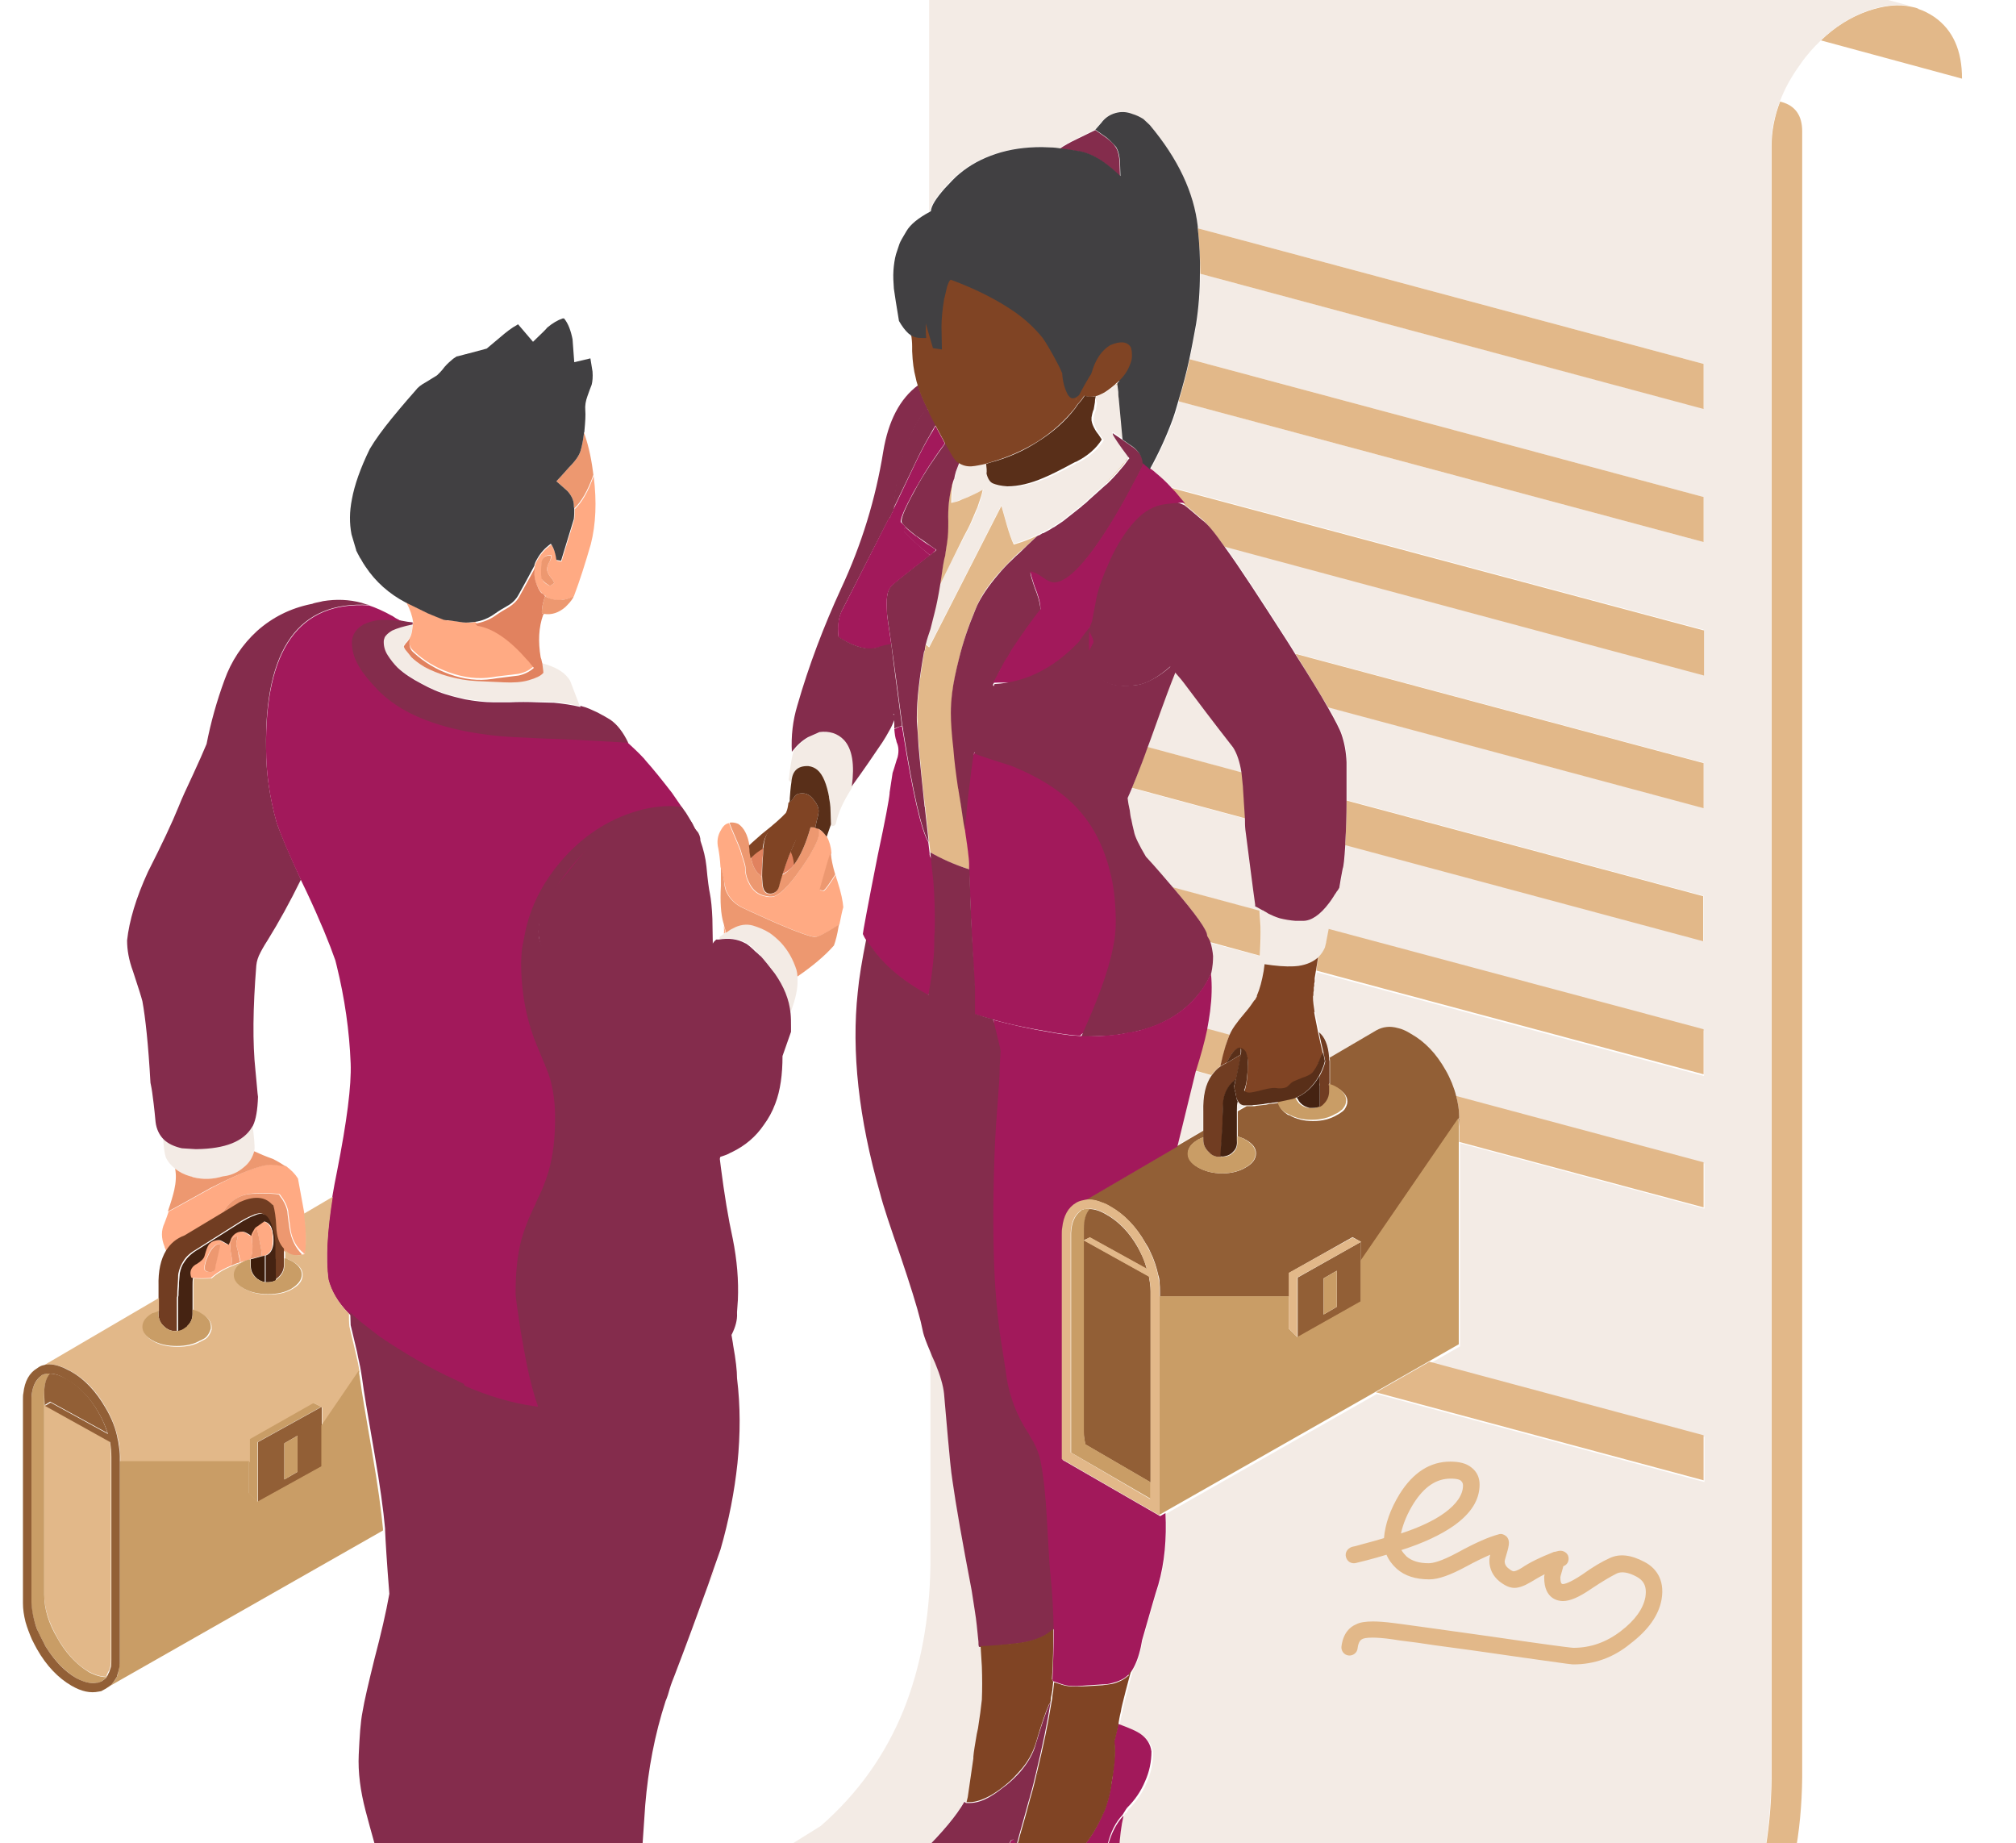 <?xml version="1.0" encoding="UTF-8"?> <!-- Generator: Adobe Illustrator 25.0.0, SVG Export Plug-In . SVG Version: 6.00 Build 0) --> <svg xmlns="http://www.w3.org/2000/svg" xmlns:xlink="http://www.w3.org/1999/xlink" version="1.1" id="Calque_1" x="0px" y="0px" viewBox="0 0 474.3 433.6" style="enable-background:new 0 0 474.3 433.6;" xml:space="preserve"> <style type="text/css"> .st0{clip-path:url(#SVGID_2_);} .st1{fill-rule:evenodd;clip-rule:evenodd;fill:#E2B889;} .st2{fill-rule:evenodd;clip-rule:evenodd;fill:#F3EBE5;} .st3{fill-rule:evenodd;clip-rule:evenodd;fill:#925F36;} .st4{fill-rule:evenodd;clip-rule:evenodd;fill:#842C4C;} .st5{fill-rule:evenodd;clip-rule:evenodd;fill:#C99D66;} .st6{fill-rule:evenodd;clip-rule:evenodd;fill:#FFAA83;} .st7{fill:#ED9870;} .st8{fill-rule:evenodd;clip-rule:evenodd;fill:#E1825F;} .st9{fill-rule:evenodd;clip-rule:evenodd;fill:#A2195B;} .st10{fill-rule:evenodd;clip-rule:evenodd;fill:#804424;} .st11{fill-rule:evenodd;clip-rule:evenodd;fill:#E7BCA9;} .st12{fill-rule:evenodd;clip-rule:evenodd;fill:#713D22;} .st13{fill-rule:evenodd;clip-rule:evenodd;fill:#452312;} .st14{fill-rule:evenodd;clip-rule:evenodd;fill:url(#SVGID_3_);} .st15{fill-rule:evenodd;clip-rule:evenodd;fill:#F4AA92;} .st16{fill-rule:evenodd;clip-rule:evenodd;fill:#200B0A;} .st17{fill-rule:evenodd;clip-rule:evenodd;fill:#181A1B;} .st18{fill-rule:evenodd;clip-rule:evenodd;fill:#3C1D0B;} .st19{fill:#E2B889;} .st20{fill-rule:evenodd;clip-rule:evenodd;fill:#414042;} .st21{fill-rule:evenodd;clip-rule:evenodd;fill:#592F19;} </style> <g> <defs> <rect id="SVGID_1_" width="474.3" height="433.6"></rect> </defs> <clipPath id="SVGID_2_"> <use xlink:href="#SVGID_1_" style="overflow:visible;"></use> </clipPath> <g class="st0"> <path class="st1" d="M428.4,9.5c3.3-3.2,7-5.5,11-6.9c3.8-1.3,7.2-1.7,10.3-1c0.5,0.1,1,0.2,1.5,0.4c0,0,0.1,0,0.1,0.1 c1.3,0.4,2.6,1.1,3.8,1.9c4.4,3.1,6.5,7.9,6.5,14.5L428.4,9.5z M418.8,23.9l0.4,0.1c3.2,0.9,4.8,3.2,4.8,6.9v387.2 c-0.3,26.2-8.9,46.6-25.7,61.3L358,504.6c-1.8,1.5-3.6,2.6-5.3,3.3l-3.3,2.1c-4.4,3.7-8.6,5-12.5,3.9l-185.3-49.7 c-0.7-0.2-1.3-0.4-1.8-0.6c0-0.9,0-1.7,0.1-2.6c0.4-0.3,0.9-0.6,1.6-0.9l1.8-1.1l185,49.6c3.9,1.1,8.1-0.2,12.5-3.9l40.3-25.1 c16.8-14.7,25.4-35.1,25.7-61.3V34.3C416.8,30.8,417.5,27.3,418.8,23.9z"></path> <path class="st2" d="M428.4,9.5c-1.7,1.6-3.4,3.5-4.9,5.7c-2.1,2.9-3.7,5.8-4.8,8.8c-1.3,3.4-2,6.9-2,10.4v383.8 c-0.3,26.2-8.9,46.6-25.7,61.3l-40.3,25.1c-4.4,3.7-8.6,5-12.5,3.9l-185-49.6l-0.3-0.1c-3.7-1-3.7-2.4-0.1-4.2l40.3-25.1 c8.7-7.6,15.2-16.7,19.5-27.3c4-10,6.1-21.3,6.3-34v-50.3c0.4,0.8,0.8,1.8,1.2,2.8c1.2,2.9,1.9,5.2,2.1,7.2l0.9,10.3 c0.3,4.4,0.7,7.8,1.1,10.3c0.8,5.7,2.3,14.3,4.5,25.7c0.6,3.4,1,6.1,1.2,8.2l0.4,3.9c0,0.4,0,0.8,0.1,1.1c0,0,0.2,0.1,0.4,0.1 c0.1,1.7,0.3,3.3,0.4,4.8c0.1,2.8,0.2,5.4,0,7.8c-0.2,1.9-0.5,4.2-0.9,6.7c-0.1,0.5-0.2,1-0.3,1.4c-0.4,2.4-0.7,4.1-0.8,5.3l0,0.4 l-1.4,9c0,0.2-0.1,0.3-0.1,0.5c-7.1,1.2-13.5,3.3-19.1,6.6c-8.8,5-13.1,11.1-13.1,18.2c0,7.1,4.4,13.1,13.1,18.2 c8.8,5,19.3,7.5,31.7,7.5c12.4,0,22.9-2.5,31.7-7.5c8.8-5,13.1-11.1,13.1-18.2c0-7.1-4.4-13.1-13.1-18.2c-2.2-1.3-4.6-2.4-7.1-3.4 c0.1-0.2,0.3-0.4,0.4-0.7l0.3-0.4c1.8-1.8,3.2-3.8,4.2-6.2c1-2.3,1.5-4.6,1.5-7c-0.2-1.7-1.1-3.2-2.8-4.3c-0.9-0.6-2.6-1.3-5-2.2 l-0.1,0.4c0.1-1,0.3-2.1,0.6-3.3c0.1-0.7,0.5-2.3,1.1-4.7c0.5-1.8,1-3.6,1.4-5.2c0.8-1.3,1.5-3.1,2-5.4l0.3-1.6 c1.8-6.6,3.1-11,3.8-13c1.5-5.2,2-10.8,1.7-16.9l49.6-28.2l77.1,20.7v-10.6l-64.5-17.3l7-4v-47.8l57.5,15.4v-10.6l-58.2-15.6 c-0.6-2.1-1.5-4.2-2.7-6.4c-2.2-3.8-4.9-6.7-8.1-8.5c-1.1-0.7-2.2-1.1-3.2-1.4c-1.8-0.5-3.5-0.3-4.9,0.5l-11.1,6.5 c-0.3-2.9-1.1-4.9-2.4-5.9l-0.7-3.5c-0.1-0.4-0.1-0.7-0.2-1.1c-0.2-1.3-0.4-2.5-0.6-3.6c0-0.2,0-0.3,0.1-0.5 c0.1-0.3,0.1-0.6,0.1-0.9v0v-0.1c0-0.1,0-0.2,0.1-0.4c0-0.1,0-0.1,0-0.2c0-0.2,0-0.3,0.1-0.5c0,0,0,0,0,0v0c0,0,0-0.1,0-0.1v0 c0,0,0,0,0-0.1c0-0.1,0-0.1,0.1-0.2c0-0.2,0.1-0.4,0.1-0.5c0,0,0-0.1,0-0.1c0-0.1,0-0.1,0-0.1c0,0,0,0,0,0c0-0.1,0-0.2,0-0.2v0 c0-0.1,0-0.2,0-0.3c0-0.2,0.1-0.4,0.1-0.6c0.1-0.4,0.1-0.8,0.2-1.2l91.1,24.4v-10.6l-88.2-23.6l-0.6,3.1l0,0.1 c-0.1,0.4-0.2,0.8-0.3,1.2c-0.3,0.9-0.8,1.6-1.5,2.2c0,0,0,0,0,0c-1.1,1-2.6,1.7-4.6,2c-0.4,0.1-0.7,0.1-1.1,0.1 c-1.9,0.1-4.2,0-6.9-0.5v0.1c0,0.5-0.1,1-0.2,1.5c-0.3,2.3-0.9,4.2-1.6,5.8c0,0,0,0.1,0,0.1c0,0,0,0.1,0,0.1 c-0.1,0.3-0.3,0.6-0.5,0.9c-0.4,0.7-1,1.4-1.6,2.2l-1.9,2.3v0l-0.6,0.8c-0.7,0.8-1.3,1.8-1.8,3l-5.5-1.5c0.3-1.5,0.6-2.9,0.7-4.3 c0.4-3.2,0.4-6.1,0.2-8.9c0-0.1,0.1-0.2,0.1-0.3c0.3-1.4,0.4-2.7,0.4-3.9c0-1.2-0.2-2.2-0.6-3.2l11.7,3.1l0.1-2.4 c0.1-2.3,0-4.1,0-5.4c-0.1-1-0.1-2-0.2-2.8l-20.4-5.5c-1.8-2.1-4-4.6-6.4-7.3c-1.6-2.7-2.6-4.6-2.8-5.9c-0.3-1.2-0.5-2.1-0.6-2.7 c-0.1-0.6-0.3-1.4-0.4-2.3c-0.2-0.9-0.3-1.9-0.5-2.9c0.4-0.8,0.7-1.5,1-2.3l26.7,7.2c0,0.8,0.1,1.6,0.1,2.5 c1,7.6,1.7,13.4,2.3,17.6c0,0.1,0,0.2,0,0.4c0.3,0.1,0.5,0.3,0.8,0.4c0.3,0.2,0.6,0.3,0.9,0.5c0.1,0.1,0.3,0.2,0.4,0.2 c0.3,0.2,0.6,0.4,1,0.6c0.9,0.4,1.8,0.8,2.7,1.1c1.1,0.3,2.4,0.5,3.7,0.6c0.3,0,0.5,0,0.8,0c0.3,0,0.6,0,1,0c2,0,4-1.4,6.1-4.2 c0.4-0.5,0.7-1,1.1-1.6c0.2-0.3,0.4-0.7,0.7-1.1c0.2-0.3,0.4-0.6,0.6-0.9c0.2-1.4,0.5-2.9,0.8-4.5c0.2-0.4,0.4-2.2,0.6-5.5 l84.2,22.6v-10.6l-83.9-22.5c0-5.8,0-8.9,0-9c-0.1-2.4-0.5-4.6-1.2-6.6c-0.4-1.2-1.5-3.3-3.2-6.3l88.3,23.7v-10.6l-96-25.7 c-0.6-1-1.3-2.1-2-3.2c-6.3-9.9-11.1-17.2-14.6-22l112.6,30.2v-10.6l-125.6-33.6c-1.2-1.2-2.3-2.3-3.4-3.2 c-0.4-0.3-0.8-0.7-1.1-0.9c2.1-3.8,3.9-7.7,5.4-11.8c0.5-1.4,0.9-2.8,1.3-4.2l123.4,33.1v-10.6L279.9,84.5 c0.6-2.8,1.1-5.6,1.6-8.3c0.6-3.8,0.9-7.7,0.9-11.8l118.4,31.7V85.6l-119-31.9c0-0.1,0-0.3,0-0.4c-0.9-8-4.6-15.9-11.3-23.9 l-1.6-1.4c-0.8-0.5-1.6-0.9-2.6-1.2c-1.3-0.6-2.6-0.6-4-0.2c-1.4,0.4-2.5,1.2-3.3,2.3l-1.4,1.6l-4.3,2.1c-1.7,0.8-3.1,1.6-4.1,2.3 l0.1,0c-0.8-0.1-1.4-0.2-1.8-0.2l-2.6-0.1c-3.9,0-7.5,0.5-10.8,1.6c-3.3,1.1-6.1,2.6-8.6,4.7c-1,0.8-2.2,2-3.5,3.5 c-2,2.3-3,4-3.2,5.3v0c-0.1,0-0.2,0.1-0.2,0.1v-72.2c0-1.6,0.3-2.8,1-3.6c1.1-4.2,3-8.2,5.9-12.2c4.4-6.2,9.7-10.4,15.9-12.6 c4.5-1.6,8.5-1.8,12-0.6L449.8,1.5c-3.1-0.7-6.6-0.3-10.3,1C435.4,4,431.7,6.3,428.4,9.5z M59.8,270.8c-0.4,1.5-1.2,2.8-2.5,3.8 c-1.4,1.2-3,1.9-4.9,2.1c-2.3,0.7-4.6,0.8-7,0.2c-0.2-0.1-0.4-0.2-0.6-0.2c-1.4-0.4-2.6-1-3.6-1.8c-0.9-0.7-1.7-1.6-2.2-2.7 c-0.3-0.9-0.5-2.4-0.6-4.3c1,1,2.5,1.7,4.3,2.1l3.2,0.2c0.1,0,0.2,0,0.3,0c6.7-0.1,11-1.8,13-5.2c0.1-0.1,0.1-0.2,0.2-0.3 c0.4,2.8,0.5,4.6,0.5,5.4C59.9,270.4,59.8,270.6,59.8,270.8z M97,147.1c0,1.1-0.2,2-0.6,2.8c-0.1,0.1-0.1,0.2-0.2,0.3 c-0.2,0.4-0.5,0.7-0.7,0.9c0,0-0.1,0.1-0.1,0.1c-0.2,0.3-0.4,0.5-0.5,0.8c0.1,0.3,0.2,0.6,0.6,1c0.3,0.3,0.7,0.8,1.2,1.5 c0.5,0.7,1.5,1.4,3.1,2.3c1.5,0.9,3.4,1.6,5.6,2.2c2.2,0.6,4.4,1,6.6,1.1c2.2,0.1,4.4,0.2,6.5,0.3c2.1,0.1,4.1,0,5.8-0.5 c1.7-0.5,2.9-1,3.4-1.7c0.1,0,0-0.7-0.2-2.2c0,0,0,0,0,0c3,0.8,5,1.9,6.2,3.5c0.2,0.3,0.4,0.5,0.5,0.8l2.1,5.5l0.1,0.3 c-2.1-0.5-4.2-0.9-6.3-1c-1.3-0.1-2.5-0.1-3.8-0.1c-2.2,0-4.5,0-6.7,0c-1.2,0-2.5,0-3.6,0c-2.3,0-4.5-0.3-6.8-0.7 c-1.3-0.3-2.6-0.6-3.9-1c-2.2-0.7-4.4-1.6-6.4-2.7c-2.1-1.1-3.9-2.4-5.6-3.8c-0.9-0.8-1.6-1.8-2.3-2.9c-0.7-1.1-1-2.3-0.9-3.5 c0.1-0.4,0.2-0.8,0.5-1.1c0.5-0.5,1-0.9,1.5-1.2c1.1-0.5,2.7-1,4.7-1.4C97,146.9,97,147,97,147.1z M170.4,219.6 c0.1-0.1,0.2-0.2,0.4-0.3c0.6-0.4,1.1-0.8,1.6-1c1.6-0.9,3.2-1.1,4.7-0.7c1.3,0.4,2.6,0.9,3.9,1.7c0.9,0.6,1.8,1.4,2.6,2.2 c1.8,1.9,3,4.1,3.8,6.6c0.1,0.5,0.2,1,0.2,1.5c0.2,2.1-0.2,4.5-1.1,7.1l-0.5,1.5c-0.4-3.3-1.6-6.4-3.8-9.4 c-1.3-1.7-2.5-3.2-3.5-4.3v0c-0.3-0.3-0.6-0.5-0.8-0.8c-0.8-0.8-1.5-1.4-2.1-1.8c-0.2-0.1-0.3-0.2-0.4-0.2 c-1.7-0.9-3.7-1.2-6.1-0.8v-0.5C169.6,220.2,170,219.9,170.4,219.6z M200.5,184.8c0,0.1,0,0.2,0,0.3l-0.1,0.3 c-2,3.1-3.2,5.8-3.7,8.1c0,0.2-0.1,0.4-0.3,0.6c-0.1,0.1-0.3,0.2-0.6,0.2c-0.1,0-0.2,0-0.3,0.1l0-0.4l-0.1-3.1 c0-1.3-0.2-2.4-0.4-3.4l0.1,0.3c-0.6-3.3-1.5-5.5-2.8-6.6c-0.6-0.5-1.3-0.8-2.1-0.9c-2.5-0.1-3.8,1.1-4,3.7l0,0l-0.5-0.3 c-0.1-0.2-0.2-0.4-0.1-0.6c0.3-2.5,0.6-4.4,0.9-5.7l0.2-0.8c1-1.3,2.2-2.4,3.6-3.2c0.9-0.4,1.8-0.9,2.7-1.2 c2.4-0.3,4.3,0.3,5.8,1.9c2,2,2.6,5.7,1.8,10.9C200.4,184.9,200.5,184.8,200.5,184.8z M262.6,34.8c-0.3-0.4-0.7-0.9-1-1.3 c0.4,0.4,0.7,0.7,1,1.1C262.6,34.7,262.6,34.7,262.6,34.8z M257.9,93.2c0.6-0.1,1.2-0.4,1.8-0.7c0.6-0.3,1.6-1,2.9-2.1l0.5,0.1 l0.2,1.6c0,0.5,0,1,0.1,1.5l0.9,9.7c-0.8-0.6-1.6-1.1-2.2-1.5c-0.5-0.3-0.6-0.3-0.3,0.2c0.4,0.7,1.5,2.4,3.4,4.9l0.4,0.5l-0.7,1 c0,0,0,0,0,0c0,0,0,0.1-0.1,0.1c0,0,0,0,0,0l0,0c-0.4,0.6-0.9,1.2-1.5,1.9l-2.1,2.3c-0.1,0.1-0.1,0.1-0.2,0.2 c-0.1,0.1-0.2,0.2-0.3,0.3c-0.1,0.1-0.3,0.3-0.7,0.7l-3.9,3.5c-0.3,0.3-0.7,0.6-1,0.9c-0.2,0.2-0.4,0.4-0.7,0.6l-4.3,3.4l-2.1,1.4 c-0.2,0.1-0.5,0.3-0.7,0.4c-0.2,0.1-0.3,0.2-0.5,0.3l-1.3,0.7c-0.2,0.1-0.3,0.2-0.5,0.2l-0.3,0.2c-0.2,0.1-0.3,0.2-0.5,0.2 l-0.2,0.1l-0.4,0.2c-1.7,0.8-3.4,1.4-5.1,1.9c-0.6-1.3-1.1-2.8-1.6-4.5l-1.3-4.6l-17,33.3l-0.8-0.7c0,0,0,0,0-0.1 c0.4-1.3,0.7-2.4,1-3.5c0.8-2.8,1.3-5,1.6-6.6c0.3-1.4,0.5-2.7,0.7-3.9l5.8-11.1c0.7-1.3,1.3-2.6,1.9-3.8l1.1-2.6 c0.1-0.2,0.1-0.3,0.2-0.4c0.1-0.4,0.3-0.8,0.4-1.2c0.3-1.1,0.6-2.1,0.9-3.1c-1.2,0.7-2.3,1.2-3.4,1.7l-1.5,0.6 c-0.6,0.2-1.2,0.4-1.7,0.6c-0.3,0.1-0.5,0.1-0.8,0.2c-0.1-1.8,0.1-3.6,0.5-5.4c0-0.1,0.1-0.1,0.1-0.2c0.1-0.6,0.3-1.1,0.4-1.7 l0.8-2.1c0.3,0.2,0.5,0.3,0.8,0.4c0.9,0.4,1.9,0.5,3.1,0.3c0.5,0,1.3-0.2,2.5-0.5c0,0.9,0.2,1.7,0.4,2.6c0.3,1.2,0.8,1.9,1.5,2.3 c0.7,0.3,1.8,0.5,3.4,0.7c2.6-0.1,5.4-0.8,8.5-2c1.7-0.7,4.1-1.9,7.4-3.7c0.1,0,0.2-0.1,0.3-0.1c0.1,0,0.1-0.1,0.2-0.1 c2.5-1.3,4.4-3,5.8-5.1l-0.1-0.2c-0.2-0.3-0.4-0.6-0.6-0.9l-0.2-0.3c0,0,0-0.1-0.1-0.1l-0.3-0.4c-0.1-0.1-0.2-0.3-0.3-0.5 c-0.4-0.8-0.7-1.5-0.8-2.1c0-0.1,0-0.1,0-0.1c0-0.2,0-0.4,0-0.5v-0.1c0-0.5,0.2-1.1,0.5-1.9c0,0,0,0,0,0.1 c0.1-0.6,0.2-1.1,0.3-1.8C257.7,94.1,257.8,93.7,257.9,93.2z M292.1,181.7l-22.2-6c1-2.7,2-5.4,2.9-8c1.2-3.3,2.4-6.6,3.7-9.8 c1,1.1,1.9,2.2,2.7,3.3c2.7,3.7,6.3,8.5,11,14.4C291.1,177,291.7,179,292.1,181.7z M293.1,260l-2.1,1.2c0-0.8,0.1-1.6,0.2-2.2 c0.3,0.5,0.8,0.8,1.3,0.9C292.7,260,292.9,260,293.1,260z M276.8,269.5l4.3-17.6l3.9,1.1c-1.4,2.1-2.1,5-2,8.6c0,0,0,0.1,0,0.2 v4.1L276.8,269.5z M318.5,365.8c0.2,0,1-0.2,2.6-0.6c2-0.5,4.1-1.1,6.4-1.8c0-3.4,1.2-7,3.5-10.8c2.8-4.5,6.2-6.7,10.3-6.7 c1.7,0,3,0.3,3.8,1c0.8,0.6,1.2,1.4,1.2,2.5c0,2.9-1.8,5.6-5.3,8.1c-3.2,2.3-7.7,4.3-13.5,5.9c0.2,1.6,1,3.1,2.3,4.2 c1.6,1.4,3.8,2.1,6.5,2.1c1.7,0,4.3-0.9,7.7-2.7c4.1-2.2,7.1-3.5,9.3-4.1c0,0.5-0.2,1.2-0.5,2.4c-0.3,1.1-0.5,1.7-0.5,2 c0,1.3,0.6,2.5,1.7,3.4c0.9,0.7,1.6,1.1,2.3,1.1c0.8,0,1.8-0.4,2.9-1.1c1.9-1.2,4.2-2.4,7-3.5l1-0.2l-1,0.2 c-2.8,1.1-5.1,2.3-7,3.5c-1.1,0.7-2.1,1.1-2.9,1.1c-0.6,0-1.4-0.4-2.3-1.1c-1.1-0.9-1.7-2.1-1.7-3.4c0-0.2,0.2-0.9,0.5-2 c0.3-1.1,0.5-1.9,0.5-2.4c-2.1,0.6-5.2,1.9-9.3,4.1c-3.4,1.8-6,2.7-7.7,2.7c-2.7,0-4.9-0.7-6.5-2.1c-1.4-1.2-2.1-2.6-2.3-4.2 c5.8-1.7,10.3-3.7,13.5-5.9c3.5-2.5,5.3-5.2,5.3-8.1c0-1.1-0.4-1.9-1.2-2.5c-0.9-0.7-2.1-1-3.8-1c-4,0-7.5,2.2-10.3,6.7 c-2.4,3.8-3.5,7.4-3.5,10.8c-2.3,0.7-4.4,1.3-6.4,1.8C319.6,365.6,318.7,365.8,318.5,365.8z M328.7,368.6l-0.2,0.2L328.7,368.6z M317.5,387.6c0.2-1.8,1-3.1,2.3-3.7c0.7-0.3,1.7-0.5,3.2-0.5c1.1,0,2.7,0.1,4.9,0.4c0.5,0.1,2.5,0.3,5.9,0.8 c1.2,0.2,5.2,0.7,12.2,1.7c1.3,0.2,5.8,0.8,13.3,1.9c7,1,10.6,1.5,10.9,1.5c4.5,0,8.6-1.4,12.3-4.3c3.8-2.9,5.9-6,6.5-9.1 c0.6-3.2-0.4-5.5-3-6.8c-2.6-1.4-4.7-1.6-6.5-0.8c-1.7,0.8-3.8,2.1-6.3,3.8c-2.5,1.7-4.3,2.6-5.6,2.6c-1.7,0-2.5-1.2-2.5-3.6 c0-0.3,0.2-1,0.5-2c0.3-1.1,0.5-1.8,0.5-2.1c0,0.3-0.2,1-0.5,2.1c-0.3,1-0.5,1.7-0.5,2c0,2.4,0.8,3.6,2.5,3.6 c1.2,0,3.1-0.9,5.6-2.6c2.5-1.7,4.6-3,6.3-3.8c1.7-0.8,3.9-0.5,6.5,0.8c2.6,1.4,3.6,3.6,3,6.8c-0.6,3.2-2.8,6.2-6.5,9.1 c-3.7,2.9-7.8,4.3-12.3,4.3c-0.3,0-4-0.5-10.9-1.5c-7.5-1.1-12-1.7-13.3-1.9c-7-1-11-1.5-12.2-1.7c-3.4-0.4-5.4-0.7-5.9-0.8 c-2.2-0.3-3.8-0.4-4.9-0.4c-1.4,0-2.5,0.2-3.2,0.5C318.5,384.5,317.7,385.8,317.5,387.6z M279,412.1l-0.4,0.4L279,412.1z"></path> <path class="st1" d="M282.4,64.4c0-3.5-0.2-7-0.6-10.7l119,31.9v10.6L282.4,64.4z M277.3,94.4c1-3.3,1.9-6.6,2.6-9.9l120.9,32.4 v10.6L277.3,94.4z M293,192.5l-26.7-7.2c0.4-0.9,0.7-1.8,1.1-2.7c0.9-2.3,1.7-4.6,2.6-6.9l22.2,6c0.1,0.9,0.3,1.9,0.3,3 C292.6,186.6,292.8,189.2,293,192.5z M288.1,128.6c-2.3-3.2-4.1-5.4-5.1-6.3c-2.1-1.8-3.5-3-4.2-3.5c-0.4-0.5-0.8-1-1.2-1.5 c-0.4-0.4-0.7-0.9-1-1.2c-0.4-0.5-0.9-1-1.3-1.4l125.6,33.6v10.6L288.1,128.6z M304.8,153.8l96,25.7v10.6l-88.3-23.7 C310.6,163.2,308,159,304.8,153.8z M316.5,198.8c0-0.2,0-0.4,0-0.6c0.2-3.2,0.3-6.4,0.3-9.6c0-0.1,0-0.2,0-0.3l83.9,22.5v10.6 L316.5,198.8z M284.7,221.6c-0.2-0.6-0.5-1.1-0.8-1.6c0.1-1.2-2.6-5-8-11.3l20.4,5.5c0.1,0.9,0.1,1.8,0.2,2.8 c0.1,1.3,0.1,3.1,0,5.4l-0.1,2.4L284.7,221.6z M287.1,250.8c-0.8,0.6-1.5,1.3-2.1,2.1l-3.9-1.1l0.1-0.3c1.1-3.4,2-6.6,2.6-9.6 l5.5,1.5c-0.3,0.8-0.7,1.6-0.9,2.5C288,247.4,287.6,249,287.1,250.8z M309.7,228.3c0.1-1,0.3-2.1,0.5-3.2c0.6-0.6,1.1-1.3,1.5-2.2 c0.1-0.4,0.2-0.8,0.3-1.2l0-0.1l0.6-3.1l88.2,23.6v10.6L309.7,228.3z M343.3,268.6v-3.7v-2v-0.3c0-1.6-0.3-3.2-0.7-4.8l58.2,15.6 V284L343.3,268.6z M323.7,327.5l12.6-7.2l64.5,17.3v10.6L323.7,327.5z M263,90.6l-0.5-0.1c0.1-0.1,0.3-0.2,0.4-0.4L263,90.6z M221.1,137.6c0.1-0.7,0.2-1.3,0.3-1.9c0.2-1.5,0.5-2.9,0.7-4.3c0.1-0.3,0.1-0.6,0.2-0.9c0.2-0.9,0.3-1.8,0.4-2.6 c0.2-1.9,0.3-3.7,0.3-5.2c0-3,0.2-5.7,0.8-8.1c0.2-0.6,0.3-1.2,0.5-1.7c-0.4,1.8-0.5,3.6-0.5,5.4c0.3-0.1,0.5-0.1,0.8-0.2 c0.5-0.1,1.1-0.3,1.7-0.6l1.5-0.6c1.1-0.5,2.2-1,3.4-1.7c-0.2,1-0.5,2-0.9,3.1c-0.1,0.4-0.3,0.8-0.4,1.2c-0.1,0.1-0.1,0.3-0.2,0.4 l-1.1,2.6c-0.5,1.2-1.2,2.5-1.9,3.8L221.1,137.6z M217.8,151.6l0.8,0.7l17-33.3l1.3,4.6c0.5,1.7,1,3.2,1.6,4.5 c1.7-0.5,3.4-1.1,5.1-1.9l0.4-0.2c-1.6,1.6-3,2.9-4.2,3.9c-0.5,0.5-1,0.9-1.5,1.4c-1.3,1.3-2.4,2.5-3.4,3.6 c-2.3,2.6-3.9,5-4.9,7.2c-0.2,0.4-0.3,0.8-0.5,1.2c-1.5,3.5-2.8,7.3-3.8,11.4c-0.7,2.9-1.3,5.6-1.6,8c-0.2,1.6-0.3,3.2-0.3,4.7 c0,2.2,0.2,5,0.6,8.5c0.2,2.7,0.6,5.8,1.1,9.2v0c0,0.2,0.1,0.4,0.1,0.5c0.3,2.4,0.7,4.9,1.2,7.7c0.1,0.5,0.2,1,0.3,1.6 c0,0.3,0,0.5,0.1,0.8c0.3,2,0.6,4.1,0.8,6c0,1,0,1.9,0.1,2.8c-3.5-1.1-6.6-2.4-9.2-4c0,0,0,0,0,0c-0.1-0.8-0.2-1.7-0.3-2.5 c-0.3-2.7-0.6-5.3-0.9-8c0,0,0-0.1,0-0.2c0-0.2-0.1-0.3-0.1-0.4c-0.7-5.8-1.1-10.5-1.4-14.1c-0.2-1.8-0.3-3.3-0.3-4.5 c0-0.9-0.1-1.6-0.1-2.2c0-4.2,0.6-9.3,1.7-15.4c0.1-0.2,0.1-0.4,0.2-0.6C217.6,152.4,217.7,152,217.8,151.6z M245,125.6 c-0.2,0.1-0.3,0.2-0.5,0.3c-0.1,0-0.2,0.1-0.3,0.1c0.1,0,0.2-0.1,0.3-0.1c0.1,0,0.1-0.1,0.2-0.1L245,125.6z M247.9,123.9 c-0.2,0.1-0.4,0.3-0.7,0.4c-0.2,0.1-0.3,0.2-0.5,0.3c0.2-0.1,0.3-0.2,0.5-0.3C247.4,124.2,247.7,124,247.9,123.9z M264.7,108.6 c0.1-0.2,0.2-0.3,0.4-0.5c-0.3,0.4-0.5,0.7-0.8,1.1c-0.5,0.6-1.1,1.3-1.7,2c-0.7,0.7-1.4,1.5-2.1,2.2c-0.1,0.1-0.3,0.3-0.7,0.6 c0.3-0.3,0.6-0.5,0.7-0.7c0.1-0.1,0.2-0.2,0.3-0.3c0.1-0.1,0.1-0.1,0.2-0.2l2.1-2.3c0.4-0.5,0.8-0.9,1.1-1.4 C264.4,109,264.5,108.9,264.7,108.6C264.7,108.7,264.7,108.7,264.7,108.6z M209.3,121.7c0,0-0.1,0.1-0.1,0.1 c-0.1,0.2-0.2,0.4-0.4,0.6c0.1-0.2,0.2-0.4,0.4-0.6C209.2,121.7,209.2,121.7,209.3,121.7z M210,120.2l0.2-0.5c0,0,0-0.1,0-0.1v0 c0,0,0,0.1,0,0.1L210,120.2z M210.2,168c0.1,0.1,0.1,0.1,0.2,0.2l0,1.5l0-0.3l0-1.2L210.2,168z M211,174.3c0,0.1,0.1,0.2,0.1,0.3 c0.4,1,0.5,2.1,0.2,3.3c0,0.1-0.1,0.3-0.2,0.6c0.1-0.3,0.2-0.5,0.2-0.6c0.3-1.3,0.3-2.4-0.1-3.3 C211.1,174.5,211.1,174.4,211,174.3z"></path> <path class="st2" d="M264.3,427.3c0.2-0.3,0.3-0.6,0.5-0.9c2.5,1,4.9,2.1,7.1,3.4c8.8,5,13.1,11.1,13.1,18.2 c0,7.1-4.4,13.1-13.1,18.2c-8.8,5-19.3,7.5-31.7,7.5c-12.4,0-22.9-2.5-31.7-7.5c-8.8-5-13.1-11.1-13.1-18.2 c0-7.1,4.4-13.1,13.1-18.2c5.6-3.2,12-5.4,19.1-6.6c-0.1,0.3-0.1,0.6-0.2,0.8c-0.2,0-0.3-0.2-0.5-0.3c-1.9,3.2-5.1,7.1-9.6,11.6 c-2.1,2-3.5,3.4-4.2,4.1c-0.9,0.9-1.4,1.5-1.6,1.8c-0.1,0.1-0.1,0.2-0.1,0.3c0,0.7,0.2,1.8,0.6,3.1c0.2,0.6,0.4,1.2,0.6,1.8 c0,0.2,0,0.4,0,0.6c0.2,1.4,0.6,2.3,1.4,2.6c0.1,0.1,0.1,0.3,0.2,0.4l10.8,0.5l2.5-0.2c0.2,0,0.4,0,0.6-0.1 c-0.1,0.3-0.3,0.6-0.4,0.9v0c-0.2,1-0.4,1.9-0.4,2.6c0,2,0.7,3.8,2.1,5.4c0.1,0.1,0.2,0.2,0.3,0.3c1.4,1.4,3.5,2.4,6,3.1 c0.4-0.1,0.6-0.1,0.8-0.1c6.5-0.6,11.8-2.2,16-4.7c1.1-0.7,2-1.9,2.6-3.4c0.2-0.4,0.5-1.8,1-4c0-0.1,0.1-0.2,0.1-0.3 c0.2-1.3,0.6-3.3,1.2-5.9c0.2-1.1,0.4-2,0.7-2.9l1-2.8c0-0.1,0.1-0.2,0.1-0.3l1.3-3.4c0.2,1,0.3,2.2,0.1,3.8 c-0.2,2-0.3,3.2-0.3,3.7l2.3,0.4c0.3-3.9,0.4-6.4,0.6-7.7C263.5,431.9,263.8,429.4,264.3,427.3z M100.8,491.2 c0.1,0.5,0.3,0.9,0.4,1.4l1.2,3.6l0,0.1c0.3,1,0.8,1.9,1.6,2.6c0,1.1-0.1,2.4-0.2,3.8c-0.1,1.8,0,3.3,0.2,4.6 c-0.4,0.8-0.6,1.9-0.6,3.1c0,1.5,0.2,3.3,0.6,5.5c1.3,1.2,3,2.1,5.1,2.6c0.9,0.2,2.2,0.4,3.8,0.5v0c0.1,2.2,1,3.6,2.7,4.2 c3.3,1.3,7,1.8,11.2,1.6c2.7-0.1,6.5-0.7,11.3-1.7l1-3.4c3.1-0.7,7.8-1.1,14-1.3c6.3-0.1,11-0.5,14-1.1c8.8-1.2,15-4.2,18.7-8.7 c0.4-1.2,0.6-2.3,0.5-3.4c-0.1-0.5-0.2-0.9-0.4-1.3c0.2-0.5,0.3-1.1,0.4-1.7c0.2-2-0.3-3.6-1.5-4.9c0,0-0.1-0.1-0.1-0.1 c-1.1-1.5-3.2-2.5-6.4-2.8l-15.7-1.9c-1.2-0.1-2.6-0.4-3.9-1c-0.5-0.2-1-0.4-1.6-0.6c0.2-0.3,0.3-0.5,0.5-0.8 c0.9-1.4,1.3-2.9,1.4-4.6c0-0.7-0.1-1.4-0.2-2.2l0.1-0.4c0.4-1.1,0.5-2.2,0.3-3.3c6.3,1.4,12,3.5,17.1,6.4 c9.4,5.4,14.2,11.9,14.2,19.5c0,7.7-4.7,14.2-14.2,19.6c-9.4,5.4-20.8,8.1-34.2,8.1s-24.7-2.7-34.2-8.1 c-9.4-5.4-14.2-12-14.2-19.6C93.9,500.2,96.2,495.4,100.8,491.2z"></path> <path class="st3" d="M342.6,257.8c0.4,1.6,0.7,3.2,0.7,4.8v0.3l-0.1,0.2l-23,33.5v-4.5l-2-1.1l-14.9,8.4v5.6h-30.4v-1.2 c0-0.7,0-1.4-0.1-2.2c0-0.6-0.1-1.1-0.3-1.7c-0.4-1.8-1-3.7-1.9-5.5c-0.3-0.7-0.7-1.4-1.1-2c-2.2-3.9-5-6.7-8.1-8.5 c-0.7-0.4-1.3-0.7-1.8-0.9c-0.3-0.1-0.6-0.2-0.8-0.3c-1.4-0.5-2.6-0.6-3.8-0.3l21.9-12.8l6.3-3.7v1.7l-0.1-0.1 c-0.5,0.2-0.9,0.4-1.3,0.6l-0.1,0.1c-1.5,0.9-2.2,1.9-2.2,3.2c0,1.2,0.8,2.3,2.4,3.2c1.6,0.9,3.4,1.4,5.7,1.4c2.2,0,4-0.5,5.5-1.4 c1.6-0.9,2.4-2,2.4-3.3c0-1.3-0.8-2.3-2.4-3.2c0,0,0,0,0,0c-0.2-0.1-0.3-0.1-0.3-0.2c-0.5-0.2-1-0.4-1.6-0.6v-5.6c0,0,0-0.1,0-0.1 c0-0.1,0-0.2,0-0.2l2.1-1.2c0.2,0,0.3,0,0.5,0l0.9,0c0.3,0,0.6,0,0.9-0.1l1.8-0.2c0.4,0,0.7-0.1,1.1-0.2c0.3,0,0.6-0.1,0.9-0.1 l0.9-0.1c0.2,0,0.4-0.1,0.6-0.1c0.1,1,0.7,1.9,1.8,2.6c0.2,0.2,0.4,0.3,0.6,0.3c1.6,0.9,3.4,1.4,5.6,1.4c2.2,0,4.1-0.5,5.6-1.4 c0.6-0.3,1-0.6,1.4-0.9c0.1-0.1,0.3-0.3,0.4-0.4c0.4-0.6,0.7-1.2,0.7-1.9c0-1.2-0.8-2.3-2.4-3.2c-0.5-0.3-1-0.5-1.5-0.6 c0-0.1-0.1-0.1-0.2-0.1v-0.1v-5.2c0-0.1,0-0.2,0-0.2c0-0.3,0-0.6-0.1-0.9l11.1-6.5c1.5-0.8,3.1-1,4.9-0.5c1,0.2,2.1,0.7,3.2,1.4 c3.2,1.8,5.9,4.6,8.1,8.5C341.2,253.6,342.1,255.8,342.6,257.8z M270.7,348.7l-15.3-8.9h-0.1v-0.1c-0.2-1.1-0.4-2.3-0.4-3.4v-44.6 h0.1l15.3,8.5c0.2,1.2,0.4,2.4,0.4,3.5V348.7z"></path> <path class="st4" d="M261.6,33.5c0.4,0.4,0.7,0.9,1,1.3c0.5,0.9,0.7,2,0.8,3.3l0.1,3.4c-3.6-3.5-6.9-5.5-10-5.9 c-1.7-0.3-3.1-0.5-4.1-0.6l-0.1,0c1-0.7,2.4-1.5,4.1-2.3l4.3-2.1l2.7,1.9L261.6,33.5z M288.1,128.6c3.5,4.8,8.3,12.2,14.6,22 c0.7,1.1,1.4,2.2,2,3.2c3.3,5.2,5.9,9.4,7.7,12.6c1.7,3,2.8,5.1,3.2,6.3c0.7,2,1.1,4.2,1.2,6.6c0,0.2,0,3.2,0,9c0,0.1,0,0.2,0,0.3 c0,3.2-0.1,6.4-0.3,9.6c0,0.2,0,0.4,0,0.6c-0.2,3.3-0.4,5.1-0.6,5.5c-0.3,1.6-0.6,3.1-0.8,4.5c-0.2,0.3-0.3,0.6-0.6,0.9 c-0.2,0.4-0.5,0.7-0.7,1.1c-0.4,0.6-0.7,1.1-1.1,1.6c-2.1,2.8-4.2,4.2-6.1,4.2c-0.3,0-0.6,0-1,0c-0.3,0-0.6,0-0.8,0 c-1.3-0.1-2.5-0.3-3.7-0.6c-1-0.3-1.9-0.7-2.7-1.1c-0.3-0.2-0.6-0.4-1-0.6c-0.1-0.1-0.3-0.2-0.4-0.2c-0.3-0.2-0.6-0.3-0.9-0.5 c-0.3-0.2-0.6-0.3-0.8-0.4c0-0.2,0-0.4,0-0.4c-0.6-4.2-1.3-10-2.3-17.6c-0.1-0.9-0.1-1.7-0.1-2.5c-0.2-3.3-0.4-5.9-0.5-7.8 c-0.1-1.1-0.2-2.1-0.3-3c-0.4-2.7-1.1-4.7-2-6.1c-4.7-6-8.3-10.8-11-14.4c-0.8-1.1-1.7-2.2-2.7-3.3c-0.4-0.4-0.8-0.8-1.1-1.3 c-2.4,2.1-4.7,3.6-7,4.2c-1,0.2-2.5,0.4-4.4,0.4c-5.3-0.3-7.9-3.6-7.9-9.9c0-0.8,0-1.7,0.1-2.6l0.1-1.3l-1.4-0.9 c0.1-0.5-1.5-2.4-1-5c0-0.2,1-0.8,1-1c0.5-2.5,2.4-5.5,4-9c1.7-3.8,3.8-6.6,6-9c0,0,2-3,2-3c2.3-2.4,3.5-1.7,6-2 c2.4-0.3,2.6-0.1,3,0c0.1,0,2.5,1,2.8,1.1c0.7,0.5,2.1,1.7,4.2,3.5C284.1,123.2,285.8,125.3,288.1,128.6z M149.9,460.9 c0,0.9,0,1.7-0.1,2.6c-0.1,3.3-0.1,6.6-0.1,9.9c0,0.1,0,0.2,0,0.3c0,1.5,0,3,0.1,4.5c0.2,3.5,0.5,6.7,1.1,9.9 c0.1,0.9,0.3,1.7,0.5,2.6l-0.4,0.7c-0.9,1.7-1.9,3.2-3.1,4.6c-5.8,7.4-13.7,11.1-23.8,11.1c-1.8,0-3.4-0.2-5.1-0.6l-0.2-0.1 c-0.1-0.1-0.3-0.1-0.4-0.1c-1.7-0.7-3.1-2.4-4.2-5c-0.1-0.1-0.1-0.3-0.2-0.4c0,0,0-0.1,0-0.1c-0.7-3.2-1-7.1-0.7-11.8 c0.2-2.1,0.4-4.1,0.5-5.9c0.2-2.4,0.3-4.4,0.4-6.1c0.7-4.6,0.9-10.3,0.7-17c-0.5-8-1.2-14-1.9-18.2c-0.7-4.2-0.8-9.5-0.3-15.8 c0.5-6.4,2.2-13.8,5-22.3c2.8-8.4,3.3-18.1,1.7-29.2c-1.3-11.9-1.7-23.8-1.3-35.8c-0.1-1.5-0.5-2.8-1.2-3.8 c-1.3-1.1-2.5-2.1-3.7-3c-1.1-0.9-2.3-2.2-3.5-3.9c-0.4-0.6-0.8-1.3-1.1-2.1c6,2.6,9.7-118.9,15.3-118.1c0.2,0,19,92,7,114 c3.6,0.5,5.5,3.6,10,3c0.1,0,1.9,0,2,0c0.6-0.1,4.3,0.1,5,0c0.2,0,2.8-5,3-5c2-0.4-1.8,4.6,1,4c0.9-0.2,2-0.8,3-1 c6.2-1.5-3.3,2.8,1-1c0.4-0.3,7.6-0.6,8-1c0,0,1-1,1-1c0.2-0.2-3.2-0.8-3-1c0.6-0.7-1.5-3.3-1-4c0.1-0.2,3.9-1.8,4-2 c0.1-0.2-1.1-5.8-1-6c0.2-0.4,8,7.6,8.2,7.2c0.1,0.8,0.3,1.6,0.4,2.5c0.6,3.3,0.9,5.9,0.9,7.7c0.8,6.5,0.8,13.1,0.1,20 c-0.7,6.6-2,13.4-4,20.3c-0.6,1.7-1.2,3.4-1.8,5.1c-0.4,1.1-0.7,2.1-1.1,3.2c-2.5,6.9-5.1,14-7.9,21.3c-0.4,1-0.8,2-1.1,3 c-0.3,1.1-0.6,2.1-1,3c-2.6,8-4.1,16.1-4.8,24.5l-1.1,16.1v0.3C150.4,447.5,150,454.2,149.9,460.9z M59.5,264.8 c-0.1,0.1-0.1,0.2-0.2,0.3c-2,3.4-6.3,5.1-13,5.2c-0.1,0-0.2,0-0.3,0l-3.2-0.2c-1.8-0.4-3.3-1.1-4.3-2.1c-1-1-1.7-2.4-1.9-4.1 c-0.3-3.3-0.6-5.6-0.8-7c-0.2-1.4-0.4-2.1-0.4-2.2c-0.5-9-1.2-15.4-1.9-19.2c-0.2-0.8-0.9-3.1-2.2-7c-1-2.7-1.4-5.1-1.4-7.3 c0.5-4.6,2.1-10,4.9-16.1c3.3-6.5,5.7-11.6,7.2-15.3c0.7-1.8,1.9-4.4,3.5-7.8c1.3-2.8,2.3-5.1,3.1-7c1-5.1,2.4-10.1,4.2-15 c1.6-4.5,4.2-8.4,7.7-11.6c3.6-3.2,7.8-5.3,12.6-6.3c0.2,0,0.5-0.1,0.7-0.2c0.7-0.2,1.5-0.3,2.2-0.5c3.1-0.5,6.1-0.4,9.1,0.4 c0.6,0.2,1.1,0.4,1.7,0.5c0,0,0,0,0,0h0c-16.5-1-24.6,10.3-24.2,33.8c0,5.5,0.8,11.3,2.5,17.4c1,2.9,2.9,7.3,5.7,13.4 c-2.6,5.3-5.2,10-7.8,14.2c-1.1,1.7-1.6,2.7-1.7,2.9c-0.6,1.1-0.9,2.1-1,3.1c-0.8,10-0.9,18.2-0.2,24.7c0.1,1.2,0.3,3,0.5,5.4 l0.1,0.8C60.6,261.1,60.2,263.4,59.5,264.8z M97.1,146.4c0,0.1,0,0.4-0.1,0.7c0-0.1,0-0.1,0-0.2c-2,0.4-3.6,0.9-4.7,1.4 c-0.5,0.3-1.1,0.7-1.5,1.2c-0.3,0.3-0.4,0.7-0.5,1.1c-0.1,1.2,0.2,2.4,0.9,3.5c0.7,1.1,1.5,2.1,2.3,2.9c1.6,1.5,3.5,2.7,5.6,3.8 c2,1.1,4.2,2.1,6.4,2.7c1.3,0.4,2.6,0.7,3.9,1c2.2,0.4,4.5,0.7,6.8,0.7c1.2,0,2.4,0,3.6,0c2.2-0.1,4.5-0.1,6.7,0 c1.3,0,2.5,0.1,3.8,0.1c2.1,0.2,4.2,0.5,6.3,1l-0.1-0.3c0.1,0,0.2,0.1,0.3,0.1c1.3,0.3,2.5,0.9,3.8,1.5c1.3,0.7,2.4,1.3,3,1.7 c1.6,1.1,3,2.9,4.2,5.4c0,0,0,0-0.1,0c1.2,2.9-16.2,2-19.8,1.9c-5-0.2-9,0.2-11,0c-5.9-0.6-13.9-3.6-18-5c-5.4-1.8-8.7-3.6-12-7 c-1.9-2-5.1-4.5-6-6c-1.3-2.1-2.1-6.9-2-9c0.2-1.6,2.4-3.1,4-4c1.4-0.8,3.2-2,5-2c1.3,0,5.1,2.3,6.6,2.4 C95.4,146.2,96.2,146.3,97.1,146.4z M186,238.4c0.1,1,0.1,2.1,0.1,3.1v1.2l-2,5.7c0,4.3-0.5,8.1-1.7,11.2c-0.7,1.9-1.6,3.5-2.7,5 c-1.9,2.8-4.4,4.9-7.5,6.4c-0.3,0.1-0.6,0.3-0.8,0.4c-0.6,0.3-1.3,0.5-1.9,0.7c-1.5,3.5-4.8,3.3-5.5,3.5h-3c-1.5,0.3-2.4-0.9-4-1 c-2.2-0.2-5-1.8-7-3c-2-1.2-3.8-3.2-5-5c-1.5-2.1-1.4-4.2-3-8c-2.4-5.8-4.8-10.6-5-11c-2.1-4.2-4.5-6.4-6-9c-2-3.4,1.3-6.1-1-9 c-1.3-1.6-1.8-4.9-3-8c-1.1-3.8,0.5-11,6-18c5.5-7.1,11.8-11.2,18-12c6.1-0.8,10,0.1,11,1c1,0.9,1.2,1.9,1.3,2 c0,0,0.2,0.3,0.6,0.8c0.1,0.1,0.1,0.2,0.2,0.2c0.4,0.6,0.7,1.3,0.7,2.2c0.7,2,1.2,4,1.4,6c0.3,3.3,0.6,5.4,0.8,6.3 c0.3,1.5,0.5,3.5,0.6,6l0.1,6c0.1-0.1,0.3-0.3,0.5-0.4c-0.1,0.3-0.1,0.7-0.1,1.1c0,0,0.1,2.4,0.3,7.2c0,0,0,0,0,0 c0,1,0.1,2,0.1,3.2c0.2,2.7,0.6,4.8,1,6.5c0.3,1.2,0.7,2.2,1.1,2.8c0.5,0.7,1,1.1,1.6,1.1c0.5,0,0.9-0.4,1.4-1.1 c1.6-2.3,3.3-8.2,5.2-17.8c1,1.1,2.2,2.6,3.5,4.3C184.4,232,185.7,235.1,186,238.4z M210.2,168l0.2,0.2l0,1.2 c-0.4,0.9-0.7,1.7-1.2,2.5c-0.5,0.9-1,1.8-1.6,2.7c-2.1,3.1-4.4,6.5-7.1,10.2c0,0.1-0.1,0.1-0.1,0.2c0.7-5.2,0.1-8.8-1.8-10.9 c-1.5-1.6-3.5-2.2-5.8-1.9c-0.9,0.4-1.8,0.8-2.7,1.2c-1.4,0.8-2.6,1.9-3.6,3.2c-0.1,0.1-0.2,0.2-0.2,0.3c-0.2-3.7,0.2-7.4,1.3-11 c2.7-9.4,6.2-18.6,10.3-27.5c4.8-10.3,8.1-21,9.9-32.2c1.2-7.2,3.9-12.4,8.2-15.6c0.5,1.7,1.2,3.5,2.2,5.4c-1.5,1.7-2.9,4-4.1,6.8 c-2,4.5-3.3,10.2-3.8,16.9c0,0.1,0,0.1,0,0.1l-0.2,0.5l-0.2,0.3c-0.1,0.2-0.2,0.5-0.3,0.7c-0.1,0.1-0.2,0.3-0.2,0.4 c0,0-0.1,0.1-0.1,0.1c-0.1,0.2-0.2,0.4-0.4,0.6L198.4,143c-1.1,1.9-1.4,4.2-1.1,6.9c1,3.5,1.9,5.9,2.7,6.9 c0.8,1.1,2.1,2.7,3.8,4.8C205.5,163.6,207.6,165.7,210.2,168z M244,126.1l0.2-0.1c0.1,0,0.2-0.1,0.3-0.1c0.2-0.1,0.3-0.2,0.5-0.3 c0.1-0.1,0.3-0.2,0.5-0.2l1.3-0.7c0.2-0.1,0.3-0.2,0.5-0.3c0.2-0.1,0.4-0.3,0.7-0.4l2.1-1.4l4.3-3.4c0.2-0.2,0.4-0.4,0.7-0.6 c0.4-0.3,0.7-0.6,1-0.9l3.9-3.5c0.4-0.3,0.6-0.5,0.7-0.6c0.8-0.8,1.5-1.5,2.1-2.2c0.6-0.7,1.1-1.3,1.7-2c0.3-0.4,0.5-0.7,0.8-1.1 l0.4-0.5c0,0,0,0,0,0c-0.1-0.2-0.3-0.3-0.4-0.5c-1.9-2.5-3-4.2-3.4-4.9c-0.2-0.5-0.1-0.6,0.3-0.2c0.6,0.4,1.4,0.9,2.2,1.5 c0.6,0.4,1.3,0.9,2,1.4c1.3,0.9,2.1,1.9,2.5,3c0.1,0.3,0.2,0.7,0.2,1.1c-0.2,0.4-0.4,0.9-0.7,1.4c-0.2,0.4-0.4,0.8-0.6,1.2 c-0.2,0.3-0.3,0.6-0.5,0.9c-1.6,3.1-3.3,6.2-5.1,9.2c-0.1,0.2-0.2,0.3-0.3,0.5c-6.1,9.9-10.7,14.9-13.9,14.9 c-0.6,0-1.5-0.4-2.7-1.2c-1.2-0.8-2.2-1.3-2.9-1.4c0.1,0.7,0.4,1.7,0.8,2.9c0.2,0.6,0.4,1.2,0.7,1.9c0.6,1.7,0.9,3.1,0.9,4.1 c-1,1.3-2,2.6-3.1,4.1c-1,1.4-2,2.9-3.1,4.5c-0.1,0.1-0.1,0.2-0.2,0.3c-0.5,0.7-0.9,1.5-1.3,2.2c-0.4,0.7-0.8,1.3-1.2,2 c-0.4,0.7-0.8,1.4-1.2,2.2v0.1c-0.1,0.2-0.2,0.3-0.3,0.5l-0.3,0.6c-0.1,0.3-0.3,0.5-0.4,0.8c0,0.1-0.1,0.1-0.1,0.2l1.4,2.8 c0,0.2,2.9,3.2,0,2c-0.1,0.4,0.1,0.6,0,1c-0.8,2.4-0.5,3.6-1,6c-0.1,0.3,0.1,2.6,0,3c-0.2,0.9-4.8,0.1-4.9,1.5 c-0.1,0.4,2,2.1,1.9,2.5c-0.2,1.3-0.8,0.3-1,2c0,0,0,1.9,0,2v2c0,0.6-0.9,1.4-1,2c0,0.3,1,1.7,1,2c-0.2,2.4-2.8,3.6-3,5.3 c-0.1-0.6-0.2-1.1-0.3-1.6c-0.4-2.8-0.8-5.3-1.2-7.7c0-0.1,0-0.3-0.1-0.5v0c-0.5-3.4-0.9-6.5-1.1-9.2c-0.4-3.5-0.6-6.3-0.6-8.5 c0-1.5,0.1-3,0.3-4.7c0.3-2.5,0.9-5.2,1.6-8c1-4.1,2.3-7.8,3.8-11.4c0.2-0.4,0.3-0.8,0.5-1.2c1-2.1,2.6-4.5,4.9-7.2 c1-1.2,2.1-2.4,3.4-3.6c0.5-0.5,1-1,1.5-1.4C241,128.9,242.4,127.6,244,126.1z M217.8,151.6c-0.1,0.4-0.2,0.7-0.2,1.1 c0,0.2-0.1,0.4-0.2,0.6c-1.1,6.1-1.7,11.2-1.7,15.4c0,0.6,0,1.3,0.1,2.2c0.1,1.2,0.2,2.7,0.3,4.5c0.3,3.6,0.8,8.3,1.4,14.1 c0,0.1,0,0.2,0.1,0.4c0,0.1,0,0.1,0,0.2c0.3,2.6,0.6,5.3,0.9,8c-1.7-2.9-3.7-11.6-6-26.2c0-0.4-0.1-0.8-0.2-1.2 c-1.1-8.4-2-14.8-2.6-19.2c-0.7-4.6-1-7-1-7c-0.1-2.1-0.1-3.5,0-4.2c0.1-1,0.4-1.8,1-2.5c0.2-0.3,3.3-2.8,9.1-7.3c0,0,0,0,0,0 l0,0.1c0.3-0.3,0.6-0.6,1-0.8c0.1-0.1,0.2-0.2,0.3-0.2l0.2-0.3c-0.4-0.2-0.9-0.6-1.5-1c-0.8-0.6-1.8-1.3-3-2.1 c0,0-0.1-0.1-0.2-0.1c-1.1-0.9-2-1.6-2.6-2.2c-0.6-0.6-0.9-1-0.9-1.3c0-1,1-3.4,3-7c1.1-2.1,2.4-4.2,3.7-6.2 c1.2-1.8,2.4-3.5,3.7-5.3l0.5,0.9c0.6,1.2,1.1,2,1.4,2.4c0.4,0.6,0.8,1,1.3,1.4l-0.8,2.1c-0.2,0.6-0.3,1.2-0.4,1.7 c0,0.1-0.1,0.1-0.1,0.2c-0.2,0.5-0.4,1.1-0.5,1.7c-0.6,2.4-0.9,5.1-0.8,8.1c0,1.6,0,3.3-0.3,5.2c-0.1,0.8-0.3,1.7-0.4,2.6 c0,0.3-0.1,0.6-0.2,0.9c-0.3,1.4-0.5,2.9-0.7,4.3c-0.1,0.6-0.2,1.2-0.3,1.9c-0.2,1.2-0.4,2.5-0.7,3.9c-0.3,1.6-0.9,3.8-1.6,6.6 C218.5,149.2,218.1,150.3,217.8,151.6C217.8,151.6,217.8,151.6,217.8,151.6z"></path> <path class="st5" d="M283.1,267.5v0.6c0,1.1,0.4,2,1.2,2.8c0.6,0.7,1.4,1.1,2.2,1.2h0.7v0c0.6,0,1.1,0,1.7-0.2 c0.6-0.2,1.1-0.6,1.6-1.2c0.5-0.6,0.7-1.5,0.6-2.5v-0.9c0.6,0.2,1.1,0.3,1.6,0.6c0.1,0,0.2,0.1,0.3,0.2c0,0,0,0,0,0 c1.6,0.9,2.4,2,2.4,3.2c0,1.3-0.8,2.4-2.4,3.3c-1.5,0.9-3.4,1.4-5.5,1.4c-2.2,0-4.1-0.5-5.7-1.4c-1.6-0.9-2.4-2-2.4-3.2 c0-1.2,0.7-2.3,2.2-3.2l0.1-0.1c0.4-0.2,0.9-0.4,1.3-0.6L283.1,267.5z M310.4,260.3c0.2-0.1,0.4-0.2,0.6-0.4 c0.1-0.1,0.3-0.3,0.4-0.4c0.8-0.8,1.2-1.8,1.2-2.9v-1.4c0,0-0.1-0.1-0.1-0.2c0-0.1,0-0.1,0.1-0.2v0.1c0.1,0,0.2,0,0.2,0.1 c0.5,0.1,1,0.3,1.5,0.6c1.6,0.9,2.4,2,2.4,3.2c0,0.7-0.2,1.3-0.7,1.9c-0.1,0.1-0.2,0.3-0.4,0.4c-0.4,0.3-0.8,0.7-1.4,0.9 c-1.5,0.9-3.4,1.4-5.6,1.4c-2.2,0-4-0.5-5.6-1.4c-0.2-0.1-0.4-0.2-0.6-0.3c-1.1-0.7-1.7-1.6-1.8-2.6v0c0.9-0.2,2-0.4,3.3-0.7 c0.2-0.1,0.4-0.1,0.6-0.2c0.1,0,0.2-0.1,0.2-0.1c0,0,0,0,0,0c0,0.1,0,0.1,0.1,0.2c0.2,0.4,0.5,0.8,0.8,1.2 c0.6,0.6,1.3,0.9,2.1,1.1c0.2,0,0.5,0,0.7,0C309.3,260.7,309.9,260.5,310.4,260.3z M255,291.7v44.6c0,1.1,0.1,2.3,0.4,3.4v0.1h0.1 l15.3,8.9v3.9L252,341.7H252v-51.3c0-0.1,0-0.3,0-0.4c0.1-2.4,0.9-4.2,2.3-5.2v-0.1c0.2-0.1,0.4-0.2,0.6-0.2 c0.1-0.1,0.2-0.1,0.4-0.1c0.1,0,0.1,0,0.2,0c0-0.1,0.1-0.1,0.3-0.1c0.2,0,0.4,0,0.6,0c-0.9,1.1-1.3,2.6-1.3,4.6V291.7z"></path> <path class="st3" d="M265.1,108.1c-0.1,0.2-0.2,0.3-0.4,0.5c0,0,0,0,0,0l0.7-1l-0.4-0.5c0.1,0.2,0.3,0.3,0.4,0.5c0,0,0,0,0,0 L265.1,108.1z M255,291.7L255,291.7L255,289c0-2,0.4-3.5,1.3-4.6c1.2,0,2.5,0.4,4,1.3c2.9,1.6,5.4,4.2,7.4,7.7 c0.8,1.5,1.5,2.9,1.9,4.4c0.1,0.2,0.1,0.4,0.2,0.7l-13.4-7.4L255,291.7z"></path> <path class="st6" d="M52.4,285.3l-9,5.4c-1.8,0.7-3.3,1.9-4.3,3.5c-0.2-0.5-0.4-0.8-0.4-1c-0.8-2-0.8-3.8,0-5.5 c0.4-1,0.7-1.9,1-2.8c0,0,0.1,0,0.1,0c0.1,0,3.4-1.8,10-5.5c7-3.7,11.7-5.5,13.9-5.5c0.7,0,1.9,0.1,3.6,0.4 c1.2,0.9,2.1,1.8,2.8,2.9l1.5,8.2l0.1,0.6c0.4,3.4,0.5,6.4,0.1,8.9c-0.3,0.1-0.6,0.2-0.9,0.2c0.2-0.1,0.4-0.1,0.7-0.2 c-1.9-1.5-3-3.5-3.3-6.1c-0.1-0.5-0.1-1-0.2-1.4c-0.2-1.5-0.3-2.3-0.3-2.6c-0.3-1.3-0.9-2.5-1.7-3.5c-0.1-0.2-0.2-0.3-0.3-0.4 c-0.7-0.2-2.6-0.3-5.8-0.2C56.6,280.8,54.2,282.3,52.4,285.3C52.5,285.3,52.4,285.3,52.4,285.3z M96.5,149.9 c0.4-0.8,0.5-1.7,0.6-2.8c0-0.3,0.1-0.5,0.1-0.7c0,0,0,0,0-0.1c-0.2-1.4-0.7-2.9-1.6-4.6c0.2,0.1,0.4,0.2,0.6,0.3 c1.6,0.8,3.1,1.6,4.7,2.3c1.2,0.5,2.4,1,3.7,1.5c0.4,0.1,0.7,0.2,1.1,0.1l3.4,0.5c0.9,0.1,1.8,0.1,2.7-0.1 c0.1,0.1,0.2,0.2,0.2,0.2c0.1,0.1,0.2,0.2,0.3,0.3c3.7,0.7,7.7,3.3,11.7,8c0.2,0.2,0.4,0.5,0.7,0.8c0.3,0.3,0.6,0.7,0.9,1.1 c-1,0.9-2.1,1.5-3.6,1.8c-3.1,0.4-5.2,0.6-6.2,0.8c-3.3,0.5-6.6,0.1-10-1.1c-3.2-1.1-6.1-2.8-8.6-5.2c-0.8-0.7-1.1-1.7-0.8-3 C96.4,150.1,96.4,150,96.5,149.9C96.5,149.9,96.5,149.9,96.5,149.9z M129.6,131.5c0.1-0.4,0.2-0.7,0.1-0.9 c-1.1-0.1-1.8,0.3-2.1,1.1c0,0,0,0,0,0.1c-0.1,0.3-0.2,1-0.2,2.1c0,0.4,0,0.8,0,1.1c0,0.5,0.1,0.9,0.1,1c0.2,0.8,0.9,1.4,1.9,1.8 c0.2-0.1,0.4-0.2,0.5-0.3c0.2-0.1,0.4-0.3,0.5-0.4c0-0.1-0.1-0.1-0.1-0.2c-0.1-0.3-0.4-0.7-0.8-1.2c-0.1-0.1-0.2-0.3-0.3-0.4 c-0.3-0.5-0.5-1-0.5-1.4c0-0.5,0.2-1.1,0.6-1.8C129.5,131.8,129.6,131.6,129.6,131.5z M135,140.3c-0.9,0.4-1.8,0.7-2.6,0.8 c-1.3,0.2-2.6,0-3.7-0.6c-0.1-0.1-0.2-0.1-0.4-0.2c0,0,0-0.1,0.1-0.1c-0.4-0.2-0.7-0.5-1.1-0.9c-0.5-0.6-1-1.5-1.4-2.8 c-0.3-1.1-0.4-2.1-0.1-3.2c0.1-0.5,0.3-1,0.6-1.5c0.8-1.5,1.9-2.7,3.3-3.7c0.7,1.1,1.1,2.3,1.3,3.8c0.4,0.1,0.7,0.1,1.1,0.2l3-9.8 c0.1-0.8,0.1-1.7,0.1-2.5c1.7-1.6,3.2-4.2,4.5-7.9c0,0.1,0,0.2,0,0.3c0.7,5.8,0.5,11.1-0.7,15.8 C137.7,132.5,136.4,136.6,135,140.3z M170.3,217.8c0.1,0.4,0.3,0.9,0.4,1.5c-0.1,0.1-0.2,0.2-0.4,0.3 C170.4,219.1,170.3,218.5,170.3,217.8z M169.5,203.9c-0.1-1.8-0.3-3.2-0.5-4.3c-0.4-1.6-0.2-3.1,0.7-4.5c0.5-0.9,1.1-1.4,1.9-1.5 c0,0.1,0,0.1,0,0.2c0,0.1,0.6,1.6,1.9,4.6c0.4,0.9,0.7,1.7,0.9,2.5c0.5,1.6,0.9,2.7,0.9,3.2c0,0.1,0,0.1,0,0.2 c0,1,0.2,2.1,0.7,3.1c0.1,0.1,0.1,0.2,0.2,0.4c0.9,1.8,2.2,2.8,4.1,3.1c0.4,0.1,0.7,0.1,1.1,0.1c1.6,0,3.9-2.2,6.9-6.5 c0.8-1.1,1.4-2.1,2-3c0.4-0.7,0.8-1.4,1.1-2c0.8-1.5,1.2-2.6,1.2-3.4c0-0.4,0-0.8-0.1-1.1c0.8,0.3,1.4,1,2,1.8c0,0,0,0.1,0.1,0.1 c0.5,1,0.9,2.2,1,3.7c-0.1,0.2-0.2,0.4-0.3,0.6c-0.3,0.8-1.1,3.5-2.4,8.2l0.9,0.2c0.5-0.3,1.4-1.6,2.8-3.8 c0.1,0.5,0.2,0.9,0.4,1.4c0.9,2.8,1.3,4.8,1.4,6.2c-0.2,0.6-0.5,2-0.9,4c-0.1,0.1-0.3,0.2-0.4,0.3c-2.8,1.8-4.6,2.7-5.2,2.7 c-1,0-3.9-1-8.8-3.1c-1.4-0.6-2.7-1.2-3.8-1.7c-2-0.9-3.6-1.6-4.8-2.2c-1.7-0.9-2.8-2.1-3.5-3.6c-0.2-0.4-0.3-0.8-0.4-1.3 C170.2,206.5,169.9,205,169.5,203.9z M263.9,84c0-0.3,0-0.5-0.1-0.5l-0.1,0.1c-2.2,1.6-3.6,2.7-4.3,3.3c-0.6,0.5-1,1.1-1.3,1.7 c-0.1,0.2-0.2,0.4-0.2,0.6c-0.1,0.3-0.1,0.7-0.1,1c0,0.4,0,0.6,0.1,0.8c0,0.1,0.1,0.2,0.2,0.3c0.2,0.3,0.5,0.4,0.9,0.4 c0.3,0,0.5-0.1,0.8-0.3c0.2-0.2,0.4-0.4,0.5-0.6c0.1-0.2,0.1-0.4,0.1-0.6c0-0.1,0-0.2,0-0.3c0.2-0.7,0.7-1.8,1.7-3.2 C263.3,85.1,263.9,84.2,263.9,84z M300.8,259.2L300.8,259.2c-0.2,0.1-0.4,0.1-0.6,0.1C300.4,259.3,300.6,259.2,300.8,259.2z M62.3,295.3c-0.2,0.1-0.5,0.1-0.7,0.2c0-0.8-0.2-1.9-0.5-3.4c-0.2-0.8-0.3-1.4-0.4-2c-0.1-0.4-0.2-0.7-0.3-1 c-0.3,0.2-0.6,0.6-0.8,1c0,0.1-0.1,0.1-0.1,0.2c-0.1,0.3-0.2,0.6-0.2,0.8c0,0.3,0,0.9,0.1,2c0,1,0,1.7-0.2,2.2 c0,0.1-0.1,0.2-0.2,0.5c-0.1,0.1-0.1,0.2-0.2,0.4c0,0-0.1,0.1-0.1,0.1c-0.3,0.1-0.5,0.2-0.8,0.2c-0.5,0.1-0.9,0.3-1.3,0.4 c-0.1-0.5-0.2-1.1-0.4-1.8c-0.1-0.2-0.1-0.5-0.2-0.7c-0.2-0.8-0.4-1.4-0.4-1.7c0-0.2,0-0.3,0-0.3c0-0.3,0.1-0.6,0.2-0.9 c0.1-0.3,0.1-0.5,0-0.7c-1,0.1-1.5,0.7-1.6,2c0,0.2,0,0.4,0,0.7c0,0.5,0.1,1.1,0.2,1.8c0,0.1,0.1,0.3,0.1,0.4 c0.1,0.6,0.1,1.2-0.1,2c-2,0.8-3.6,1.8-4.8,2.9c-1.7,0.1-3.1,0.1-4.2,0c-0.2,0-0.3,0-0.5-0.1c-0.1,0-0.1,0-0.1,0 c-0.1-0.3-0.2-0.6-0.2-1c0-1,0.5-1.7,1.5-2.2c1.1-0.6,1.7-1.2,1.8-1.8c0.4-1.4,0.7-2.3,1-2.7c0.5-0.8,1.3-1.1,2.5-1.1 c0.2,0,1,0.4,2.2,1.1c0.2-0.4,0.4-0.9,0.6-1.5c0.6-1.1,1.4-1.6,2.6-1.6c0.4,0,0.9,0.2,1.5,0.6c0.1,0.1,0.2,0.2,0.6,0.4 c0.2-0.5,0.4-1,0.7-1.5c0.2-0.3,0.4-0.6,0.7-0.7l1.7-1.2c1.7,0.5,2.4,2.3,2.1,5.4c-0.1,1.3-0.7,2.2-1.7,2.6 C62.4,295.3,62.3,295.3,62.3,295.3z M51.7,293c0-0.3,0-0.5-0.1-0.5l-0.1,0.1c-0.9,0.1-1.8,1-2.5,2.5c-0.3,0.7-0.6,1.3-0.7,1.8 c-0.1,0.4-0.2,0.7-0.2,1c0,0.2,0,0.3,0,0.4c0,0.2,0,0.3,0,0.3c0,0.1,0.1,0.2,0.2,0.3c0.2,0.2,0.6,0.3,1.1,0.3 c0.8,0,1.2-0.4,1.2-1.3L51.7,293z"></path> <path class="st7" d="M51.7,292.5l-0.1,0.1c-0.9,0.1-1.8,1-2.5,2.5c-0.3,0.7-0.6,1.3-0.7,1.8c-0.1,0.4-0.2,0.7-0.2,1v0.7 c0,0.1,0.1,0.2,0.2,0.3c0.2,0.2,0.6,0.3,1.1,0.3c0.8,0,1.2-0.4,1.2-1.3l1.1-4.8C51.7,292.6,51.7,292.5,51.7,292.5z"></path> <path class="st7" d="M63.6,274c0.7,0,1.9,0.1,3.6,0.4c-0.8-0.6-1.8-1.2-3-1.8c-1.7-0.6-3.1-1.2-4.4-1.8c-0.4,1.5-1.2,2.8-2.5,3.8 c-1.4,1.2-3,1.9-4.9,2.1c-2.3,0.7-4.6,0.8-7,0.2c-0.2-0.1-0.4-0.2-0.6-0.2c-1.4-0.4-2.6-1-3.6-1.8c0.3,1.5,0.2,3.2-0.2,5 c-0.3,1.3-0.8,3-1.5,5h0.1c0.1,0,3.4-1.8,10-5.5C56.7,275.8,61.4,274,63.6,274z"></path> <path class="st7" d="M60.7,290c-0.1-0.4-0.2-0.7-0.3-1c-0.3,0.2-0.6,0.6-0.8,1c0,0.1-0.1,0.1-0.1,0.2c-0.1,0.3-0.2,0.6-0.2,0.8 c0,0.3,0,0.9,0.1,2c0,1,0,1.7-0.2,2.2c0,0.1-0.1,0.2-0.2,0.5c-0.1,0.1-0.1,0.2-0.2,0.4c0,0-0.1,0.1-0.1,0.1c0.1,0,0.2-0.1,0.3-0.1 c0.8-0.2,1.6-0.4,2.6-0.7c0-0.8-0.2-1.9-0.5-3.4C61,291.3,60.8,290.6,60.7,290z"></path> <path class="st7" d="M56,294.4c-0.2-0.8-0.4-1.4-0.4-1.7c0-0.2,0-0.3,0-0.3c0-0.3,0.1-0.6,0.2-0.9c0.1-0.3,0.1-0.5,0-0.7 c-1,0.1-1.5,0.7-1.6,2c0,0.2,0,0.4,0,0.7c0,0.5,0.1,1.1,0.2,1.8c0,0.1,0.1,0.3,0.1,0.4c0.1,0.6,0.1,1.2-0.1,2 c0.4-0.2,0.8-0.3,1.2-0.5c0.3-0.1,0.6-0.2,0.9-0.3c-0.1-0.5-0.2-1.1-0.4-1.8C56.1,294.8,56,294.6,56,294.4z"></path> <path class="st7" d="M191.8,194.7c-0.3-0.1-0.7-0.1-1.1-0.1c-1.1,3.9-2.4,6.8-3.9,8.8c-0.3,0.4-0.6,0.8-1,1.1 c-0.4,0.4-0.8,0.7-1.2,1c-0.1,0.1-0.3,0.2-0.4,0.2c-0.1,0-0.2,0.1-0.2,0.1c-0.3,1-0.6,1.9-0.8,2.8c-0.2,0.7-0.5,1.1-1,1.4 c-0.4,0.2-0.7,0.3-1.1,0.3c-1.1,0-1.7-0.8-1.8-2.5c0-0.4-0.1-1-0.1-1.6c-0.2-0.1-0.3-0.2-0.4-0.4c-1-0.7-1.7-2-2.1-4 c-0.1-0.6-0.3-1.3-0.3-2.1c0-0.3-0.1-0.6-0.1-0.9c-0.4-2.5-1.3-4.1-2.6-5c-0.7-0.3-1.4-0.4-2-0.3v0.2c0,0.1,0.6,1.6,1.9,4.6 c0.4,0.9,0.7,1.7,0.9,2.5c0.5,1.6,0.9,2.7,0.9,3.2c0,0.1,0,0.1,0,0.2c0,1,0.2,2.1,0.7,3.1c0.1,0.1,0.1,0.2,0.2,0.4 c0.9,1.8,2.2,2.8,4.1,3.1c0.4,0.1,0.7,0.1,1.1,0.1c1.6,0,3.9-2.2,6.9-6.5c0.8-1.1,1.4-2.1,2-3c0.4-0.7,0.8-1.4,1.1-2 c0.8-1.5,1.2-2.6,1.2-3.4c0-0.4,0-0.8-0.1-1.1C192.4,194.9,192.3,194.8,191.8,194.7z"></path> <path class="st7" d="M195.2,201.1c-0.3,0.8-1.1,3.5-2.4,8.2l0.9,0.2c0.5-0.3,1.4-1.6,2.8-3.8c-0.6-2-0.9-3.6-1-4.7 c0-0.2,0-0.4,0-0.6C195.4,200.7,195.3,200.9,195.2,201.1z"></path> <path class="st7" d="M68.1,288.9c-0.1-0.5-0.1-1-0.2-1.4c-0.2-1.5-0.3-2.3-0.3-2.6c-0.3-1.3-0.9-2.5-1.7-3.5 c-0.1-0.2-0.2-0.3-0.3-0.4c-0.7-0.2-2.6-0.3-5.8-0.2c-3.2,0-5.7,1.5-7.4,4.5c0,0,0,0.1-0.1,0.1l3.6-2.2c0.2-0.1,0.3-0.2,0.3-0.2 c3.3-1.5,5.9-1.4,7.6,0.4l0.3,0c0.1,0.1,0.1,0.2,0.1,0.4c0.3,1,0.6,2.7,0.7,5.1c0.1,2.3,0.7,4,1.8,5.1c0,0,0,0,0,0 c0,0,0,0.1,0,0.1c0,0,0.1,0.1,0.1,0.1s0.1,0.1,0.1,0.1c0.8,0.9,2,1.2,3.5,1c0.2-0.1,0.4-0.1,0.7-0.2 C69.5,293.5,68.5,291.5,68.1,288.9z"></path> <path class="st7" d="M191.8,220.4c-1,0-3.9-1-8.8-3.1c-1.4-0.6-2.7-1.2-3.8-1.7c-2-0.9-3.6-1.6-4.8-2.2c-1.7-0.9-2.8-2.1-3.5-3.6 c-0.2-0.4-0.3-0.8-0.4-1.3c-0.2-1.9-0.5-3.4-0.9-4.5v0.5c0,1,0,2,0,3.2c0,0.2,0,0.4,0,0.7c-0.2,3.8,0,6.7,0.6,8.7 c0.1,0.2,0.1,0.5,0.2,0.8c0.1,0.4,0.3,0.9,0.4,1.5c0.6-0.4,1.1-0.8,1.6-1c1.6-0.9,3.2-1.1,4.7-0.7c1.3,0.4,2.6,0.9,3.9,1.7 c0.9,0.6,1.8,1.4,2.6,2.2c1.8,1.9,3,4.1,3.8,6.6c0.1,0.5,0.2,1,0.2,1.5c3.5-2.4,6.4-4.8,8.6-7.3c0.4-1.1,0.8-2.6,1.1-4.5 c0-0.1,0.1-0.3,0.1-0.4v-0.1c-0.1,0.1-0.3,0.2-0.4,0.3C194.2,219.5,192.4,220.4,191.8,220.4z"></path> <path class="st7" d="M263.8,83.5L263.8,83.5c-2.3,1.7-3.7,2.8-4.4,3.4c-0.6,0.5-1,1.1-1.3,1.7c-0.1,0.2-0.2,0.4-0.2,0.6 c-0.1,0.3-0.1,0.7-0.1,1c0,0.4,0,0.6,0.1,0.8c0,0.1,0.1,0.2,0.2,0.3c0.2,0.3,0.5,0.4,0.9,0.4c0.3,0,0.5-0.1,0.8-0.3 c0.2-0.2,0.4-0.4,0.5-0.6c0.1-0.2,0.1-0.4,0.1-0.6c0-0.1,0-0.2,0-0.3c0.2-0.7,0.7-1.8,1.7-3.2c1.2-1.6,1.8-2.5,1.8-2.7 C263.9,83.7,263.9,83.5,263.8,83.5z"></path> <path class="st7" d="M137.4,101.8c-0.2,1.8-0.5,3.2-0.8,4.2c-0.3,1.1-1.2,2.4-2.7,3.9c-1.5,1.7-2.5,2.8-3,3.3 c0.9,0.8,1.8,1.6,2.6,2.3c0.9,1,1.4,2,1.5,3.1c0,0.3,0,0.7,0.1,1c1.7-1.6,3.2-4.2,4.5-7.9c0-0.3-0.1-0.5-0.1-0.8 C139,107,138.2,104,137.4,101.8z"></path> <path class="st7" d="M128.7,140.5c-0.1-0.1-0.2-0.1-0.4-0.2h-0.1c-0.5,1.6-0.8,2.9-0.7,4c0.2,0,0.3,0.1,0.5,0.1 c1.8,0.3,3.5-0.3,5-1.6c0.7-0.7,1.4-1.4,1.9-2.3l0,0c0-0.1,0-0.1,0-0.2c-0.9,0.4-1.8,0.7-2.6,0.8C131,141.2,129.8,141,128.7,140.5 z"></path> <path class="st7" d="M129.4,137.8c0.2-0.1,0.4-0.2,0.5-0.3c0.2-0.1,0.4-0.3,0.5-0.4c0-0.1-0.1-0.1-0.1-0.2 c-0.1-0.3-0.4-0.7-0.8-1.2c-0.1-0.1-0.2-0.3-0.3-0.4c-0.3-0.5-0.5-1-0.5-1.4c0-0.5,0.2-1.1,0.6-1.8c0.1-0.2,0.2-0.4,0.2-0.5 c0.1-0.4,0.2-0.7,0.1-0.9c-1.1-0.1-1.8,0.3-2.1,1.1c0,0,0,0,0,0.1c-0.1,0.3-0.2,1-0.2,2.1c0,0.4,0,0.8,0,1.1c0,0.5,0.1,0.9,0.1,1 C127.8,136.7,128.4,137.3,129.4,137.8z"></path> <path class="st8" d="M128.3,140.3h-0.1c-0.5,1.6-0.8,2.9-0.7,4c0.2,0,0.3,0.1,0.5,0.1l-0.2,0.2c-1.1,3-1.2,6.4-0.6,10c0,0,0,0,0,0 c0.1,0.2,0.1,0.4,0.2,0.6c0,0,0,0.1,0,0.1c0.1,0.3,0.1,0.5,0.2,0.8c0,0,0,0,0,0c0.2,1.5,0.3,2.3,0.2,2.2c-0.6,0.7-1.7,1.2-3.4,1.7 c-1.7,0.5-3.7,0.6-5.8,0.5c-2.1-0.1-4.3-0.2-6.5-0.3c-2.2-0.1-4.4-0.5-6.6-1.1c-2.2-0.6-4.1-1.4-5.6-2.2c-1.5-0.9-2.5-1.7-3.1-2.3 c-0.5-0.7-0.9-1.1-1.2-1.5c-0.3-0.3-0.5-0.7-0.6-1c0.1-0.3,0.3-0.5,0.5-0.8c0,0,0-0.1,0.1-0.1c0.3-0.3,0.5-0.6,0.7-0.9 c0,0,0.1,0,0.1,0.1c-0.2,1.3,0,2.3,0.8,3c2.6,2.4,5.5,4.1,8.6,5.2c3.4,1.2,6.7,1.6,10,1.1c1.1-0.2,3.1-0.4,6.2-0.8 c1.4-0.3,2.6-0.9,3.6-1.8c-0.3-0.4-0.7-0.8-0.9-1.1c-0.2-0.3-0.5-0.6-0.7-0.8c-4.1-4.7-8-7.4-11.7-8c-0.1-0.1-0.2-0.2-0.3-0.3 c-0.1-0.1-0.2-0.2-0.2-0.2c1.7-0.3,3.4-0.9,4.9-2c1-0.7,2-1.3,2.9-1.8c1.1-0.7,2-1.5,2.6-2.6c1.2-2.2,2.4-4.4,3.6-6.6 c0-0.1,0.1-0.1,0.1-0.2c-0.3,1.1-0.2,2.2,0.1,3.2c0.4,1.3,0.9,2.3,1.4,2.8C127.7,139.6,128,139.9,128.3,140.3 C128.4,140.2,128.4,140.2,128.3,140.3z M244.7,125.8c-0.1,0-0.1,0.1-0.2,0.1c-0.1,0-0.2,0.1-0.3,0.1 C244.3,125.9,244.5,125.8,244.7,125.8z M264.7,108.7c-0.1,0.2-0.2,0.3-0.4,0.5c-0.4,0.5-0.7,0.9-1.1,1.4 C263.7,109.9,264.2,109.3,264.7,108.7L264.7,108.7C264.6,108.7,264.7,108.7,264.7,108.7z M179.2,206.2c-0.2-0.1-0.3-0.2-0.4-0.4 c-1-0.7-1.7-2-2.1-4c0.1-0.1,0.2-0.2,0.3-0.4c0.8-0.8,1.7-1.5,2.6-2c0,0.1,0,0.3,0,0.5C179.3,202.6,179.2,204.7,179.2,206.2z M186.9,203.3c-0.3,0.4-0.6,0.8-1,1.1l-0.9,0.7c0,0-0.1,0-0.1,0c-0.1,0.1-0.1,0.1-0.2,0.2c-0.1,0.1-0.3,0.2-0.4,0.2 c-0.1,0-0.2,0.1-0.2,0.1c0.2-0.8,0.5-1.6,0.8-2.4c0.3-1,0.7-2,1.2-3.1C186.5,201,186.8,202.1,186.9,203.3z"></path> <path class="st9" d="M227,195c0.2-1.7,0.4-3.8,0.6-6.1c0-0.3,0.1-0.6,0.1-0.9c0.1-0.6,0.1-1.2,0.2-1.8l0.4-3c0-0.1,0-0.1,0-0.2 c0.2-1.7,0.4-3.2,0.6-4.5c0.1-0.5,0.1-0.9,0.2-1.4c2.4,0.8,7.7-1.5,10.9-0.5c7.5,3,12.2,4.2,16,9c2.6,3.2,5.7,9.7,7,14 c0.2,0.6,1.8,4.4,2,5c0.8,3.3,2.9,5.1,3,9c0,0.4-2,5.6-2,6c0,4.6,1,7.4-2,15c-0.6,1.5-2.3,3.4-3,5c-0.6,1.4-6.3,2.8-6.8,4 c-0.9,0-1.8-0.1-2.7-0.2c-1.6-0.2-3.1-0.4-4.6-0.7c-4.8-0.8-9.3-1.7-13.4-2.9c-1.4-0.4-2.8-0.8-4.2-1.2v-5.7 c-0.1-0.8-0.2-3.8-0.5-9.2c-0.3-4.8-0.5-11.2-0.8-19.1c0-0.9,0-1.8-0.1-2.8c-0.2-2-0.5-4-0.8-6C227.1,195.5,227,195.2,227,195z M256.4,147.5c-0.8,1,1.6,3,0.6,4.1c0,0,0,0,0,0c0,0-1,2-1,2c0.5,3.8-2.9,2.9-3,3c-5.8,5.9-12.2,3.6-19.3,4 c0.1-0.3,0.2-0.6,0.4-0.8l0.3-0.6c0.1-0.2,0.2-0.3,0.3-0.5v-0.1c0.4-0.7,0.8-1.5,1.2-2.2c0.3-0.7,0.7-1.3,1.2-2 c0.4-0.7,0.8-1.5,1.3-2.2c0.1-0.1,0.1-0.2,0.2-0.3c1.1-1.6,2.1-3.1,3.1-4.5c1.1-1.5,2.1-2.9,3.1-4.1c0-1.1-0.3-2.4-0.9-4.1 c-0.3-0.7-0.5-1.3-0.7-1.9c-0.4-1.3-0.7-2.2-0.8-2.9c0.8,0.1,1.8,0.6,2.9,1.4c1.1,0.8,2,1.2,2.7,1.2c3.2,0,7.9-5,13.9-14.9 c0.1-0.2,0.2-0.3,0.3-0.5c1.8-3,3.5-6.1,5.1-9.2c0.2-0.3,0.3-0.6,0.5-0.9c0.2-0.4,0.4-0.8,0.6-1.2c0.2-0.5,0.5-1,0.7-1.4 c0.4,0.4,0.9,0.8,1.4,1.2c0.1,0.1,0.2,0.2,0.4,0.3c0.4,0.3,0.8,0.6,1.1,0.9c1.1,0.9,2.3,2,3.4,3.2c0.4,0.5,0.9,0.9,1.3,1.4 c0.3,0.4,0.7,0.8,1,1.2c0.4,0.5,0.9,1,1.2,1.5c-0.2-0.2-0.4-0.3-0.5-0.3c-0.4-0.1-1.9,0-4.3,0.3c-2.5,0.3-4.9,1.6-7.1,4 c0,0,0,0,0,0c-2.2,2.4-4.2,5.5-5.9,9.3c-1.6,3.5-2.7,6.5-3.2,9c0,0.2-0.1,0.4-0.1,0.6c-0.5,2.6-0.8,4.2-0.9,4.7L256.4,147.5z M228.1,450.2c1-2,1.9-3.8,2.7-5.2c0.1-0.1,0.1-0.2,0.2-0.4c0.2-0.3,0.3-0.5,0.6-0.7l6.4-11.1v0.1c0,0,0.1-0.1,0.4-0.2 c0.2-0.1,0.5,0.4,0.8,1.4c0.1,0.3,0.2,0.7,0.4,1.1c0.6,1.8,3.2,2.7,7.9,2.8c4.7,0.1,8.8-3.9,12.3-12.1c0.1-0.3,0.3-0.7,0.4-1.1 c0.4-1.2,0.8-2.6,1.1-4.3c0.2-1,0.4-2.1,0.5-3.3c0.5-3.6,0.6-6.1,0.3-7.5l0.9-3.8l0.1-0.4c2.4,0.9,4.1,1.6,5,2.2 c1.7,1.1,2.6,2.6,2.8,4.3c0,2.4-0.5,4.8-1.5,7c-1,2.4-2.4,4.4-4.2,6.2l-0.3,0.4l-0.8,1.3c-1.6,1.7-2.8,4-3.5,6.9 c-0.1,0.2-0.1,0.4-0.1,0.6l-1.3,3.4c0,0.1-0.1,0.2-0.1,0.3l-1,2.8c-0.3,0.9-0.5,1.9-0.7,2.9c-0.6,2.6-1,4.6-1.2,5.9 c0,0.1,0,0.2-0.1,0.3c-1,1.1-2,2.2-3.2,3.5c-0.6,0.4-1.2,0.8-1.9,1.1c0,0-0.1,0-0.1,0.1c-4,1.9-10.3,3.3-19,4.2 c-0.8,0.1-1.5,0.2-2.2,0.2c-0.1-0.1-0.2-0.2-0.3-0.3c-1.4-1.5-2.1-3.3-2.1-5.4c0-0.7,0.1-1.6,0.4-2.6v0 C227.8,450.8,227.9,450.5,228.1,450.2z M114.1,500.7C114.1,500.7,114.1,500.7,114.1,500.7c0.1,0.2,0.1,0.4,0.2,0.5 c-0.8,3-1.2,5.7-1.2,8.1c0,1.2,0.1,2.2,0.3,3c-1.6-0.2-3-0.4-4.1-0.7c-1.5-0.4-2.7-0.9-3.6-1.6c-0.2-0.1-0.5-0.3-0.6-0.5l-0.7-0.7 c-0.2-0.6-0.3-1.1-0.3-1.6c-0.2-1.2-0.3-2.8-0.2-4.6c0.1-1.4,0.2-2.7,0.2-3.8c0.4,0.3,0.8,0.6,1.2,0.9c0.6,0.4,1.2,0.6,1.8,0.8 c0.7,0.1,1.3,0.2,2,0.3C110.9,501.1,112.5,501,114.1,500.7z M155.1,489.8l-4.2-1.8c-0.5-3.1-0.9-6.4-1.1-9.9 c-0.1-1.5-0.1-2.9-0.1-4.5c0.3,0,0.5-0.1,0.8-0.1c0.6-0.1,1.2-0.2,1.8-0.2c0,0,0.1,0,0.1,0c2.3-0.2,4.2,0.8,5.7,3 c0.7,1.1,1.1,2.2,1.3,3.2c0.2,1.1,0.1,2.2-0.3,3.3l-0.1,0.4c-0.7,2.1-1.7,4-3.1,5.8C155.6,489.3,155.4,489.5,155.1,489.8z M108.7,325.7c-0.7-0.3-1.4-0.6-2.1-1c-5.3-2.5-11.3-5.9-17.8-10.2c-1.4-1-2.6-1.9-3.6-2.8c-1.3-1.1-2.4-2-3.2-2.8 c-0.1-0.1-0.1-0.1-0.2-0.2c-2.4-2.5-3.9-5.1-4.6-7.8c-0.6-4.9-0.3-11.4,1-19.5c0.3-1.9,0.7-3.9,1.1-5.9 c2.3-11.7,3.4-20.1,3.2-25.4c-0.3-7.6-1.4-15.3-3.3-23c-0.1-0.4-0.2-0.8-0.3-1.2c-1.4-4-3.6-9.4-6.8-16.2 c-0.4-0.9-0.9-1.8-1.3-2.7c-2.8-6-4.7-10.5-5.7-13.4c-1.7-6.1-2.5-11.9-2.5-17.4c-0.3-23.5,7.8-34.8,24.2-33.8h0 c1.5,0.5,3.4,1.3,5.7,2.6l0.6,0.4h0l1.3,0.7c-1.4-0.2-2.8-0.3-4.1-0.3c-1.8,0-3.3,0.4-4.8,1.1c-1.6,0.9-2.5,2.2-2.7,3.8 c-0.1,2.1,0.5,4.2,1.8,6.3c0.9,1.5,2.3,3.2,4.2,5.2c3.3,3.4,7.7,6,13.1,7.8c4.1,1.4,9.2,2.5,15.1,3.1c2,0.2,5.5,0.4,10.6,0.6 c3.6,0.1,10.3,0.4,20.1,1c1.3,1.2,2.6,2.4,3.7,3.6c0,0,0.1,0.1,0.1,0.1l0.4,0.5c1.8,2,3.8,4.5,6.2,7.6l2.2,3.2c1.6,3-1.4,2-2.4,2 c-1.6,0-2.3-0.3-4,0c-1.2,0.3-3.7,0.6-5,1c-7,2.4-10.1,5.8-15,12c-5,6.3-10.8,12.3-11.2,19.7c0,0.6-0.1,1.3-0.1,1.9 c0,7.3,1.3,14.1,4,20.3c1.4,3.4,2.4,5.7,2.8,7.1c0.8,2.8,1.2,5.9,1.2,9.3c0,4.8-0.5,8.9-1.5,12.4c-0.3,0.9-0.6,2-1.1,3.2 c-0.4,1.1-0.9,2.2-1.5,3.4c-0.2,0.4-0.4,0.9-0.6,1.4c-1.6,3.2-2.6,5.9-3.2,8.1c-1,3.6-1.4,7.9-1.4,12.8c0,0.4,0.2,2.2,0.7,5.4 c0.2,1.2,0.3,2.3,0.5,3.4c0.5,2.9,1,5.7,1.5,8.2c0.8,3.8,1.7,7.1,2.6,9.6c-0.2,0-0.4-0.1-0.6-0.1 C120.6,330.1,114.8,328.4,108.7,325.7z M213,123.9c-0.2,0.4-0.3,0.8-0.3,1c0,0.2,1.4,1.6,4.1,4c0.8,0.7,1.4,1.2,2,1.7c0,0,0,0,0,0 c0,0,0,0,0,0c-5.8,4.5-8.9,7-9.1,7.3c-0.6,0.7-0.9,1.5-1,2.5c-0.1,0.6-0.1,2,0,4.2c0,0,0.3,2.4,1,7c-1,0.2-2.1,0.5-3.4,0.8 c-2.1,0.6-4.9-0.1-8.2-2c-0.3-0.2-0.5-0.3-0.8-0.5c-0.4-2.7,0-5.1,1.1-6.9l10.4-20.5c0.1-0.2,0.2-0.4,0.4-0.6c0,0,0.1-0.1,0.1-0.1 c0.1-0.1,0.2-0.3,0.2-0.4c0.1-0.2,0.2-0.5,0.3-0.7l0.2-0.3l0.2-0.5c0,0,0-0.1,0-0.1l5.8-12.2c0.9-1.8,1.8-3.5,2.7-5 c0.5-0.8,1-1.6,1.4-2.4l2.2,4.1c-1.3,1.7-2.5,3.5-3.7,5.3c-1.3,2-2.5,4.1-3.7,6.2c-2,3.7-3,6-3,7 C212.1,122.9,212.4,123.3,213,123.9z M218.4,198.1c0.1,0.8,0.2,1.7,0.3,2.5c0,0.1,0,0.3,0,0.4c0.2,2.1,5,3.5,5.2,5.7 c0.3,4-0.9,5-1,9c4.2,0.2,0,4.9,0,6c0,3.1-0.4,7.2-1,11c-0.1,0.7-3.5,0.7-3.6,1.4c-6.7-3.5-11.5-7.9-14.6-13.1 c-0.3-0.4-0.5-0.9-0.7-1.3c0-0.3,1.1-6.4,3.5-18.5c1.8-8.4,2.7-13.3,2.8-14.6v-0.1c0,0,0,0,0-0.1v0l0.7-4.6 c0.1-0.2,0.1-0.4,0.2-0.6c0-0.1,0.1-0.2,0.1-0.3l0.7-2.3c0.1-0.3,0.2-0.5,0.2-0.6c0.3-1.3,0.2-2.4-0.2-3.3c0-0.1-0.1-0.2-0.1-0.3 l0-0.1c-0.3-0.8-0.4-1.7-0.5-2.8v0c0.6-0.3,1.2-0.6,1.8-0.7c0.1,0.4,0.1,0.8,0.2,1.2C214.7,186.4,216.7,195.2,218.4,198.1z"></path> <path class="st4" d="M210.2,119.6L210.2,119.6c0.5-6.7,1.7-12.4,3.8-16.9c1.2-2.8,2.6-5,4.1-6.8c0.2,0.4,0.4,0.7,0.6,1.1l1.5,2.9 c-0.5,0.8-1,1.6-1.4,2.4c-0.9,1.5-1.8,3.2-2.7,5L210.2,119.6z"></path> <path class="st9" d="M218.8,130.6C218.8,130.6,218.8,130.6,218.8,130.6c-0.6-0.5-1.3-1.1-2.1-1.7c-2.7-2.4-4.1-3.8-4.1-4 c0-0.2,0.1-0.5,0.3-1c0.6,0.6,1.4,1.3,2.6,2.2c0.1,0,0.2,0.1,0.2,0.1c1.2,0.9,2.1,1.6,3,2.1c0.6,0.4,1.1,0.7,1.5,1l-0.2,0.3 c-0.1,0.1-0.2,0.1-0.3,0.2C219.5,130.1,219.1,130.4,218.8,130.6L218.8,130.6z"></path> <path class="st4" d="M256.4,147.5l-0.1,1.3c-0.1,0.9-0.1,1.8-0.1,2.6c0,6.3,2.6,9.7,7.9,9.9c1.9,0,3.4-0.1,4.4-0.4 c2.3-0.7,4.6-2.1,7-4.2c0.4,0.4,0.8,0.8,1.1,1.3c-1.3,3.2-2.5,6.5-3.7,9.8c-1,2.7-1.9,5.4-2.9,8c-0.8,2.3-1.7,4.6-2.6,6.9 c-0.4,0.9-0.7,1.8-1.1,2.7c-0.3,0.8-0.7,1.6-1,2.3c0.1,1,0.3,2,0.5,2.9c0.1,0.9,0.2,1.6,0.4,2.3c0.1,0.6,0.3,1.5,0.6,2.7 c0.2,1.2,1.2,3.2,2.8,5.9c2.5,2.7,4.6,5.2,6.4,7.3c5.4,6.3,8.1,10.1,8,11.3c0.3,0.5,0.6,1,0.8,1.6c0.3,1,0.5,2,0.6,3.2 c0,1.2-0.1,2.5-0.4,3.9c0,0.1-0.1,0.2-0.1,0.3c-1,2.2-2.2,4.1-3.7,5.7c-1.8,2-3.9,3.7-6.3,5c-1.8,1-3.7,1.8-5.9,2.4 c-1,0.2-1.9,0.5-2.9,0.7c0,0-0.1,0-0.1,0c-0.2,0-0.4,0-0.7,0.1c-1,0.2-2,0.3-3,0.5c-2.4,0.2-5.1,0.3-7.9,0.3 c0.5-1.2,1.1-2.5,1.7-3.9c0.7-1.6,1.3-3.1,1.9-4.6c3-7.6,4.5-13.6,4.5-18.3c0-0.4,0-0.9,0-1.3c-0.1-3.9-0.5-7.6-1.4-10.9 c-0.2-0.6-0.3-1.2-0.5-1.8c-1.3-4.3-3.2-8.1-5.8-11.3c-3.8-4.8-9.5-8.6-17-11.6c-3.2-1-6-1.9-8.5-2.8c0.2-1.3,0.3-2.5,0.5-3.4 c0.1-0.4,0.1-0.7,0.2-1c0.5-2.4,1.2-4.8,2-7.2c0.1-0.4,0.3-0.8,0.4-1.1c0.1-0.1,0.1-0.3,0.2-0.4l1.3-3.1c0-0.1,0.1-0.2,0.1-0.2 c7.1-0.4,13.5-3.5,19.3-9.4c0.1-0.1,0.3-0.3,0.4-0.4c0,0,0,0,0,0c0,0,0.1-0.1,0.1-0.1C254.7,149.6,255.6,148.5,256.4,147.5z M230.7,387.4c-0.2,0-0.4,0-0.4-0.1c-0.1-0.3-0.1-0.7-0.1-1.1l-0.4-3.9c-0.2-2.1-0.7-4.8-1.2-8.2c-2.2-11.5-3.7-20-4.5-25.7 c-0.4-2.5-0.7-5.9-1.1-10.3l-0.9-10.3c-0.2-1.9-0.9-4.3-2.1-7.2c-0.5-1.1-0.9-2-1.2-2.8c-0.9-2.1-1.4-3.5-1.6-4.3 c-0.1-0.4-0.3-1.3-0.6-2.7l0,0c-0.9-3.6-2.5-8.7-4.7-15.2v0c-2.4-6.9-4.1-11.9-4.9-15.1c-5-17.5-6.7-33.2-5.2-47.1 c0.3-3.3,1-7.5,2-12.5c3.1,5.2,7.9,9.5,14.6,13.1c0.1-0.7,0.3-1.4,0.4-2.1c0.6-3.8,1-7.2,1-10.3c0-1.1,0-1.8,0.1-2.2 c0.1-4,0-8-0.3-12c-0.2-2.2-0.5-4.3-0.7-6.5c0-0.1,0-0.2,0-0.4c0,0,0,0,0,0c2.6,1.5,5.7,2.9,9.2,4c0.2,8,0.5,14.4,0.8,19.1 c0.3,5.4,0.5,8.4,0.5,9.2v5.7c1.3,0.4,2.7,0.9,4.2,1.2c1.1,4.5,12.4,8.2,6.5,8.8v2l-2,1c0,2.1,3.2,4.1,3,7c-0.4,4.9,2.1,9,2,11 c-0.5,11.5-4.3,20.1-4,28c0.3,7.5,1.9,11.7,3,18v6c0.7,5.3,2,6.5,5,11c0.3,0.6-1.5,6.3-1,7c0.9,1.8,0.8,4.7,1,6 c0.8,3.4,2.7,6.4,3,12c0.4,7.6,2.8,13.4,3,15c0.4,3.8,1,9-5.2,10.7c-0.4,0.5-0.9,0.9-1.5,1.2c-1.9,1.2-4.5,2-7.9,2.3 c-0.6,0.1-1.2,0.1-1.7,0.2c-0.4,0-0.8,0.1-1.2,0.1C233,387.3,231.4,387.4,230.7,387.4z M240,416.8c1.8-2.1,3.1-4.3,3.7-6.6 c1.2-4,2.2-7.1,3.1-9.1c0.1-0.3,0.3-0.6,0.4-0.9c-0.8,5.1-2,10.8-3.5,17c-0.4,1.7-0.8,3.4-1.3,5.1c-0.1,0.5-0.3,1-0.4,1.4 c-0.7,2.5-1.4,5.2-2.2,7.9c-0.2,0.8-0.4,1.6-0.7,2.5c-0.4-1-0.6-1.5-0.8-1.4c-0.3,0.1-0.4,0.2-0.4,0.2v-0.1l-6.4,11.1 c-0.2,0.2-0.4,0.5-0.6,0.7c-0.1,0.1-0.1,0.2-0.2,0.4c-0.2,0.1-0.5,0.1-0.7,0.2c-0.4,0.1-0.8,0.2-1.1,0.3c-2.7,0.7-5.2,1.2-7.3,1.4 c-2.5,0.3-4.1,0.3-4.8,0.2c-1.5-0.1-2.8-0.1-4-0.2c-0.1-0.1-0.1-0.3-0.2-0.4c-0.2-0.6-0.4-1.2-0.6-1.8c-0.4-1.4-0.6-2.4-0.6-3.1 c0-0.1,0-0.2,0.1-0.3c0.2-0.4,0.8-1,1.6-1.8c0.7-0.7,2.1-2.1,4.2-4.1c4.5-4.5,7.7-8.3,9.6-11.6c0.2,0.2,0.3,0.3,0.5,0.3 c0,0,0,0,0.1,0c0.1,0,0.3,0,0.6,0c1.5,0,3.2-0.5,5-1.6c1.2-0.7,2.5-1.7,3.9-2.8C238.1,418.8,239.1,417.8,240,416.8z M155.1,489.8 c0.8,0.4,1.5,0.7,2.1,1c0.6,0.3,1.1,0.5,1.6,0.6c1.4,0.6,2.7,0.9,3.9,1l15.7,1.9c3.1,0.3,5.2,1.3,6.4,2.8c0,0.1,0.1,0.1,0.1,0.1 c1.2,1.3,1.7,3,1.5,4.9c-0.1,0.7-0.2,1.2-0.4,1.7c-0.5,1.2-1.1,2.1-2,2.8c-2.6,2.3-5.7,4.1-9.3,5.3c-0.6,0.2-1.3,0.4-2,0.6 c-0.2,0-0.3,0.1-0.5,0.1c-1.6,0.4-3.2,0.7-5,0.9c-0.7,0.1-1.5,0.3-2.5,0.4c-1.8,0.2-3.9,0.4-6.4,0.5c-1.9,0.1-3.9,0.1-6.2,0.2 c-2.8,0.1-5.4,0.2-7.7,0.4c-1.5,0.4-3,0.6-4.4,0.6l-4.5,0.9c-2,0.4-3.6,0.7-4.9,0.8c-1,0.1-1.9,0.2-2.7,0.3 c-2.4,0.2-4.5,0.1-6.5-0.2c-2-0.3-3.8-0.8-5.5-1.5c-1.2-0.4-2-1.4-2.4-2.8v-0.1c-0.1-0.2-0.2-0.5-0.2-0.8c-0.2-0.8-0.3-1.8-0.3-3 c0-2.4,0.4-5.2,1.2-8.1c1.1,2.6,2.5,4.3,4.2,5c0.1,0,0.2,0.1,0.4,0.1l0.2,0.1c1.6,0.4,3.3,0.6,5.1,0.6c10.1,0,18-3.7,23.8-11.1 c1.1-1.4,2.1-3,3.1-4.6l0.4-0.7c-0.2-0.8-0.3-1.7-0.5-2.6L155.1,489.8z M114.1,500.7c-1.6,0.3-3.3,0.4-4.9,0.2 c-0.7-0.1-1.3-0.2-2-0.3c-0.6-0.2-1.2-0.4-1.8-0.8c-0.4-0.3-0.9-0.6-1.2-0.9c-0.8-0.7-1.3-1.6-1.6-2.6l0-0.1l-1.2-3.6 c-0.2-0.5-0.3-0.9-0.4-1.4c-1.1-3.6-2-7.4-2.5-11.3c-0.5-3.5-1.3-7.4-2.3-11.6c-0.9-3.6-1.8-7.6-2.7-11.9l-2.6-12.9 c-2-7.1-3.7-13-4.9-17.6s-1.8-9-1.6-13.2c0.2-4.2,0.4-7.6,0.9-10.1c0.4-2.5,1.4-6.7,2.8-12.4c1.5-5.7,2.7-10.8,3.5-15.3 c-0.6-7.5-0.9-12.5-1-14.9c0-0.1,0-0.2,0-0.4c-0.4-4.4-1.2-10.3-2.5-17.7c-1.6-9.2-2.6-15.1-2.9-17.6c-0.1-0.6-0.2-1.2-0.3-1.9 c-0.2-1.3-0.6-2.7-0.9-4.4l-1.5-6.3c0-1-0.1-2-0.1-3c0.8,0.8,1.9,1.8,3.2,2.8c1,0.8,2.3,1.8,3.6,2.8c6.5,4.4,12.5,7.8,17.8,10.2 c0.7,0.3,1.4,0.7,2.1,1c0.4,0.9,0.7,1.6,1.1,2.1c1.2,1.7,2.4,3,3.5,3.9c1.1,0.9,2.4,2,3.7,3c0.7,1.1,1.1,2.3,1.2,3.8 c-0.5,12,0,23.9,1.3,35.8c1.6,11.1,1.1,20.8-1.7,29.2c-2.8,8.4-4.4,15.8-5,22.3c-0.5,6.4-0.4,11.7,0.3,15.8 c0.7,4.1,1.3,10.2,1.9,18.2c0.3,6.7,0,12.4-0.7,17c-0.1,1.7-0.2,3.7-0.4,6.1c-0.1,1.8-0.3,3.7-0.5,5.9 C113.2,493.5,113.4,497.5,114.1,500.7z M172.2,313.8c-0.2,0.4-0.4,0.8-0.7,1.3c-0.1,0.2-0.3,0.5-0.4,0.7c-0.1,0.2-0.3,0.4-0.4,0.6 c-0.5,0.7-1,1.4-1.6,2.1c-0.2,0.2-0.4,0.4-0.6,0.6c0,0,0,0,0,0c-0.4,0.4-0.8,0.8-1.2,1.1c-4.3,3.8-9.5,6.5-15.8,8 c-1,0.2-1.9,0.5-2.8,0.7c-2.8,0.6-5.2,1.1-7.2,1.5c-0.2,0-0.4,0.1-0.5,0.1c-0.7,0.1-1.3,0.2-1.8,0.3c-0.1,0-0.1,0-0.2,0 c-4.5,0.6-8.6,0.6-12.2,0.1c-0.9-2.6-1.8-5.8-2.6-9.6c-0.6-2.6-1.1-5.3-1.5-8.2c-0.2-1.1-0.3-2.2-0.5-3.4c-0.5-3.2-0.7-5-0.7-5.4 c0-4.9,0.5-9.2,1.4-12.8c0.6-2.2,1.7-4.9,3.2-8.1c0.2-0.5,0.4-0.9,0.6-1.4c0.6-1.2,1.1-2.4,1.5-3.4c0.5-1.2,0.8-2.2,1.1-3.2 c1-3.5,1.5-7.6,1.5-12.4c0-3.4-0.4-6.5-1.2-9.3c-0.4-1.3-1.3-3.7-2.8-7.1c-2.7-6.2-4-13-4-20.3c0-0.7,0-1.3,0.1-1.9 c0.4-7.4,3.1-14.3,8-20.5c4.9-6.2,10.9-10.5,17.9-12.8c1.3-0.4,2.6-0.8,3.8-1c1.7-0.3,3.4-0.5,4.9-0.5c1,0,2,0.1,2.9,0.2l1,1.4 c1,1.6,1.8,3,2.4,4.3c-0.3-0.5-0.5-0.7-0.6-0.8c0-0.1-0.5-0.6-1.5-1.5c-1-0.9-4.5-1-10.7-0.1c-6.2,0.8-12,4.8-17.5,11.9 c-5.5,7-7.6,12.5-6.5,16.3c1.2,3.1,2.4,5.5,3.7,7.1c2.3,2.9,4.4,6.1,6.4,9.6c1.5,2.6,3.3,6,5.4,10.2c0.2,0.4,1.6,3.5,4,9.3 c1.6,3.8,3.2,6.8,4.8,8.9c1.2,1.8,2.9,3.3,4.9,4.5c2,1.2,4.1,1.9,6.3,2.1c1.6,0.1,3.1,0.1,4.6-0.2h0c0.7-0.1,1.5-0.3,2.2-0.6 c0.1,0.9,0.2,1.6,0.3,2.4c0.8,6.2,1.7,11.8,2.8,16.8c1,5,1.4,9.8,1.2,14.4c0,0,0,0,0,0c0,0.4-0.1,0.9-0.1,1.4 c0,0.5-0.1,0.9-0.1,1.4c0,0.1,0,0.2,0,0.3C173.5,310.5,173,312.2,172.2,313.8z M178.7,224.7c4.3,7.9-0.1,17.6-1.7,19.9 c-0.5,0.7-3.5,1-4,1c-0.6,0-2.5,2.7-3,2c-0.4-0.6-1.7-1.8-2-3c-0.4-1.6-4.8-2.3-5-5c0-1.2-1-4-1-5c0,0,2-2,2-2c-0.2-4.8,1-8,1-8 c0-0.4,2.9-2.6,2.9-3c0.1-0.1,0.2-0.2,0.3-0.3c0.1-0.1,0.2-0.2,0.3-0.3h0.4c0.1,0,0.2,0,0.2,0c2.4-0.4,4.4-0.1,6.1,0.8 c0.1,0.1,0.3,0.1,0.4,0.2c0.6,0.4,1.3,1,2.1,1.8C178.1,224.1,178.4,224.4,178.7,224.7L178.7,224.7z M212.2,170.7 c-0.6,0.2-1.2,0.4-1.8,0.7l0-1.8l0-1.5c-0.1-0.1-0.1-0.1-0.2-0.2c-2.2,2.6-4.6,1.6-6.2-0.4c-1.7-2.1-5.2-7.9-6-9 c-0.8-1.1-4-9-0.7-8.7c0.3,0.2,0.5,0.3,0.8,0.5c3.3,2,6.1,2.6,8.2,2c1.2-0.4,2.3-0.7,3.4-0.8C210.2,155.9,211.1,162.3,212.2,170.7 z"></path> <path class="st10" d="M186.1,200.2c-0.5,1.1-0.9,2.2-1.2,3.1c-0.3,0.8-0.5,1.6-0.8,2.4c-0.3,1-0.6,1.9-0.8,2.8 c-0.2,0.7-0.5,1.1-1,1.4c-0.4,0.2-0.7,0.3-1.1,0.3c-1.1,0-1.7-0.8-1.8-2.5c0-0.4-0.1-1-0.1-1.6c0-1.6,0.1-3.7,0.3-6.2 c0-0.2,0-0.3,0-0.5c0.3-3.3,1.5-4.9,3.6-4.9c2.1,0,3.4,0.2,4,0.8c0.6,0.5,0.6,1.4,0,2.5C186.7,198.8,186.4,199.5,186.1,200.2z"></path> <path class="st11" d="M310.2,225.1c-0.2,1.1-0.3,2.1-0.5,3.2c-0.1,0.4-0.1,0.8-0.2,1.2c0,0.2-0.1,0.4-0.1,0.6 c0-0.2,0.1-0.4,0.1-0.6c0.1-0.4,0.1-0.8,0.2-1.2C309.8,227.2,310,226.2,310.2,225.1C310.1,225.1,310.1,225.1,310.2,225.1z M308.9,233.1L308.9,233.1c0,0.3-0.1,0.6-0.1,0.9C308.8,233.7,308.9,233.4,308.9,233.1z M308.9,233.1c0-0.1,0-0.2,0-0.4 c0-0.1,0-0.1,0-0.2c0-0.2,0-0.4,0.1-0.5c0,0.2-0.1,0.4-0.1,0.5c0,0.1,0,0.2,0,0.2C309,232.8,308.9,232.9,308.9,233.1z M309.1,231.6c0-0.1,0-0.1,0-0.2c0-0.2,0.1-0.3,0.1-0.5c0-0.1,0-0.1,0-0.1c0-0.1,0-0.1,0-0.2c0,0,0,0.1,0,0.1c0,0,0,0.1,0,0.1 c0,0.2-0.1,0.4-0.1,0.5C309.1,231.5,309.1,231.6,309.1,231.6z M212.8,446.9c0.3,0.7,0.6,1.4,0.9,2.1c0.1,0.2,0.2,0.4,0.3,0.6 c-0.7-0.3-1.2-1.1-1.4-2.6c0-0.2,0-0.4,0-0.6C212.7,446.6,212.7,446.8,212.8,446.9z M96.5,149.9C96.5,149.9,96.5,149.9,96.5,149.9 c0,0.2-0.1,0.3-0.1,0.4c0,0-0.1,0-0.1-0.1C96.4,150.1,96.4,150,96.5,149.9z"></path> <path class="st12" d="M312.7,254.9c0,0-0.1,0.1-0.1,0.2c0,0.1,0,0.2,0.1,0.2v1.4c0,1.1-0.4,2.1-1.2,2.9c-0.1,0.1-0.3,0.3-0.4,0.4 c-0.2,0.1-0.4,0.3-0.6,0.4v-4.9c0-0.2-0.1-0.5-0.1-0.9c0-0.4,0-0.8,0-1.4c0,0,0,0,0,0c0.6-1.1,1.1-2.2,1.4-3.5v0 c-0.1-0.5-0.2-1-0.3-1.5c0-0.2-0.1-0.3-0.1-0.5c-0.4-1.7-0.8-3.4-1.1-4.9c1.3,1,2.2,3,2.4,5.9c0,0.3,0,0.6,0.1,0.9 c0,0,0,0.1,0,0.2V254.9z M41.9,313c-0.3,0-0.5,0.1-0.6,0.1c-1.1,0-2-0.4-2.8-1.2c-0.8-0.7-1.2-1.7-1.2-2.8v-0.6c0,0-0.1,0-0.1,0.1 c0-0.1,0-0.2,0-0.2h0c0,0,0.1-0.1,0.1-0.1v-3.1v-2.6c0,0,0-0.1,0-0.1c-0.1-3.5,0.5-6.3,1.8-8.4c1-1.6,2.4-2.8,4.3-3.5l9-5.4 l3.6-2.2c0.2-0.1,0.3-0.2,0.3-0.2c3.3-1.5,5.9-1.4,7.6,0.4c0.1,0,0.1,0.1,0.1,0.1c0.1,0.1,0.2,0.1,0.3,0.2c0.3,1,0.6,2.7,0.7,5.1 c0.1,2.3,0.7,4,1.8,5.1v2.2v1.6c0,1.1-0.4,2-1.2,2.8c-0.3,0.3-0.7,0.6-1,0.8v-4.9c0-0.2-0.1-0.5-0.1-0.9c0-0.6,0-1.3,0-2.2 c0-0.2,0-0.5,0-0.7c0-0.3-0.1-0.7-0.1-1c-0.1-0.6-0.2-1.3-0.3-1.9c-0.2-0.6-0.3-1.2-0.6-1.8c-0.7-1.9-1.7-2.6-3.1-2.2 c-0.4,0.1-0.7,0.2-1.1,0.4c-1,0.4-2.1,1-3.2,1.7l-9.8,6.2c-1.4,0.8-2.5,1.7-3.2,2.9c-0.5,0.8-0.9,1.7-1.1,2.7 c-0.1,0.4-0.1,0.8-0.1,1.2c0,0.7-0.1,1.3-0.1,1.8c-0.1,1-0.1,1.7-0.1,2.2c0,0.4-0.1,0.6-0.1,0.6V313z M287.2,272.1L287.2,272.1 l-0.7,0c-0.9-0.1-1.6-0.5-2.2-1.2c-0.8-0.8-1.2-1.7-1.2-2.8v-0.6v-1.7v-4.1c0-0.1,0-0.1,0-0.2c-0.1-3.7,0.5-6.5,2-8.6 c0.6-0.8,1.3-1.6,2.1-2.1c0.5-0.3,1-0.6,1.6-0.9c0.1-0.1,0.3-0.1,0.4-0.2l2.8-1.7c-0.1,0.8-0.4,2.1-0.8,4 c-0.1,0.7-0.3,1.3-0.4,1.9c-0.2,0.1-0.3,0.3-0.5,0.4c-0.3,0.3-0.6,0.6-0.9,0.9c-1,1.3-1.5,2.8-1.6,4.5c-0.1,1.5-0.1,2.6-0.1,3.4 c0,0.7,0,1.1,0,1.1L287.2,272.1z"></path> <path class="st13" d="M291.2,259.1c-0.2,0.6-0.2,1.3-0.2,2.2c0,0.1,0,0.2,0,0.2c0,0,0,0.1,0,0.1v5.6v0.9c0.1,1.1-0.1,1.9-0.6,2.5 c-0.5,0.6-1,1-1.6,1.2c-0.6,0.2-1.1,0.3-1.7,0.2l0.5-7.8c0,0,0-0.4,0-1.1c0-0.8,0.1-1.9,0.1-3.4c0.1-1.7,0.6-3.2,1.6-4.5 c0.3-0.3,0.5-0.6,0.9-0.9c0.1-0.1,0.3-0.3,0.5-0.4c0,0.2-0.1,0.3-0.1,0.5c-0.1,0.5-0.2,0.9-0.3,1.3c0.2,0.4,0.3,1.2,0.6,2.5 C290.9,258.6,291.1,258.8,291.2,259.1z M305,258.2c1.5-0.7,2.9-1.7,4.1-3.2c0.5-0.6,0.9-1.2,1.3-1.9c0,0,0,0,0,0c0,0.5,0,1,0,1.4 c0,0.4,0,0.8,0.1,0.9v4.9c-0.5,0.2-1.1,0.3-1.7,0.3c-0.2,0-0.5,0-0.7,0c-0.8-0.2-1.5-0.5-2.1-1.1c-0.4-0.4-0.6-0.8-0.8-1.2 C305,258.3,305,258.2,305,258.2C305,258.2,305,258.2,305,258.2z M45.4,300.6c-0.1,0.6-0.1,1.2-0.1,1.8c0,0,0,0.1,0,0.2v5.5v1 c0,1.1-0.4,2-1.2,2.8c-0.1,0.2-0.2,0.3-0.4,0.4c-0.5,0.4-1,0.7-1.6,0.8c-0.1,0-0.1,0-0.2,0.1V313v-7.7c0,0,0-0.2,0.1-0.6 c0-0.4,0-1.2,0.1-2.2c0-0.5,0-1.1,0.1-1.8c0-0.4,0.1-0.8,0.1-1.2c0.2-1,0.5-1.9,1.1-2.7c0.7-1.1,1.8-2.1,3.2-2.9l9.8-6.2 c1.1-0.7,2.2-1.3,3.2-1.7c0.4-0.1,0.7-0.3,1.1-0.4c1.4-0.4,2.4,0.3,3.1,2.2c0.2,0.6,0.4,1.2,0.6,1.8c0.2,0.6,0.3,1.3,0.3,1.9 c0,0.3,0.1,0.7,0.1,1c0,0.2,0,0.5,0,0.7c0,0.9,0,1.6,0,2.2c0,0.4,0,0.7,0.1,0.9v4.9c-0.5,0.2-1.1,0.4-1.7,0.4c-0.2,0-0.5,0-0.7,0 v-6.3c0,0,0.1,0,0.1,0c1-0.4,1.5-1.3,1.7-2.6c0.3-3.1-0.4-4.9-2.1-5.4l-1.7,1.2c-0.2,0.1-0.5,0.3-0.7,0.7c-0.3,0.5-0.6,1-0.7,1.5 c-0.3-0.2-0.5-0.4-0.6-0.4c-0.6-0.4-1.1-0.6-1.5-0.6c-1.1,0-2,0.5-2.6,1.6c-0.2,0.6-0.4,1.1-0.6,1.5c-1.2-0.7-1.9-1.1-2.2-1.1 c-1.1,0-2,0.4-2.5,1.1c-0.3,0.4-0.6,1.3-1,2.7c-0.2,0.6-0.8,1.2-1.8,1.8c-1,0.5-1.5,1.3-1.5,2.2c0,0.3,0.1,0.7,0.2,1 c0,0,0.1,0,0.1,0C45.1,300.6,45.3,300.6,45.4,300.6z"></path> <path class="st5" d="M75.6,330.9l-15,8.3v14.1l-2-2v-7.5v-5.4l15-8.5L75.6,330.9z"></path> <path class="st3" d="M320.2,296.6v9.6l-14.9,8.4v-14.1l14.9-8.4V296.6z M314.5,298.9l-3.1,1.8v8.5l3.1-1.8V298.9z M70,337.7 l-3.1,1.8v8.5l3.1-1.8V337.7z M60.7,353.3v-14.1l15-8.3v4.5v9.6L60.7,353.3z"></path> <path class="st5" d="M314.5,298.9v8.5l-3.1,1.8v-8.5L314.5,298.9z M70,337.7v8.5l-3.1,1.8v-8.5L70,337.7z"></path> <linearGradient id="SVGID_3_" gradientUnits="userSpaceOnUse" x1="328.301" y1="238.237" x2="364.786" y2="300.641"> <stop offset="0" style="stop-color:#723F18"></stop> <stop offset="1" style="stop-color:#AC6630"></stop> </linearGradient> <path class="st14" d="M343.3,264.9c0-0.6-0.1-1.2-0.1-1.7l0.1-0.2V264.9z"></path> <path class="st9" d="M247.9,395.5L247.9,395.5c-0.1-0.1-0.2-0.1-0.2-0.2c-0.1-0.1-0.1-0.1-0.1-0.2c0.2-4.1,0.3-8.1,0.3-11.8 c-0.1-4.3-0.3-8.4-0.7-12.2c-0.2-1.6-0.5-6.2-0.9-13.8c-0.3-5.6-0.8-10.2-1.5-13.6c-0.2-1.3-0.8-2.8-1.7-4.6 c-0.5-0.7-0.8-1.3-1.1-1.9c-3-4.5-4.8-9.5-5.4-14.8l-0.6-3.9c-1.1-6.3-1.8-13.2-2.1-20.7c-0.3-7.9-0.3-17.6,0.2-29.1 c0.1-2,0.3-5.4,0.7-10.3c0.2-2.9,0.4-5.3,0.4-7.4l0,0l0.2-3.8c0-0.4-0.6-2.8-1.7-7.3c4.1,1.1,8.5,2.1,13.4,2.9 c1.5,0.3,3.1,0.5,4.6,0.7c0.9,0.1,1.8,0.1,2.7,0.2c2.8,0.1,5.4,0,7.9-0.3c1.1-0.1,2.1-0.3,3-0.5c0.2-0.1,0.4-0.1,0.7-0.1 c0,0,0.1,0,0.1,0c1-0.2,2-0.4,2.9-0.7c2.1-0.6,4.1-1.4,5.9-2.4c2.4-1.3,4.5-3,6.3-5c1.5-1.7,2.7-3.6,3.7-5.7 c0.3,2.8,0.2,5.8-0.2,8.9c-0.2,1.4-0.4,2.8-0.7,4.3c-0.6,2.9-1.5,6.1-2.6,9.6l-0.1,0.3l-4.3,17.6l-21.9,12.8 c-0.6,0.2-1.2,0.4-1.7,0.6c-1.9,1.1-3,3.1-3.3,5.9c0,0.5-0.1,1-0.1,1.6v52.8l22.9,13.2h0.1l1.2-0.7c0.3,6-0.2,11.7-1.7,16.9 c-0.7,2.1-1.9,6.4-3.8,13l-0.3,1.6c-0.5,2.3-1.2,4.1-2,5.4c-0.3,0.5-0.6,0.9-0.9,1.2c0,0-0.1,0-0.1,0c-0.9,0.9-2.2,1.5-3.8,1.9 c-0.7,0.2-1.4,0.3-2.2,0.3c-3,0.2-5,0.3-6,0.4h0c-0.1,0-0.2,0-0.2,0c-1.3,0-2.4-0.1-3.2-0.4L247.9,395.5z M214,449.6 c-0.1-0.2-0.2-0.4-0.3-0.6c-0.3-0.7-0.6-1.3-0.9-2.1c1.2,0,2.6,0.1,4,0.2c0.7,0.2,2.3,0.1,4.8-0.2c2.2-0.3,4.6-0.7,7.3-1.4 c0.4-0.1,0.8-0.2,1.1-0.3c0.2-0.1,0.5-0.1,0.7-0.2c-0.8,1.4-1.8,3.2-2.7,5.2c-0.2,0-0.4,0-0.6,0.1l-2.5,0.2l-10.8-0.5 C214.1,449.8,214.1,449.7,214,449.6z M229.7,459.5c0.7-0.1,1.4-0.2,2.2-0.2c8.7-0.9,15.1-2.3,19-4.2c0,0,0.1,0,0.1-0.1 c0.7-0.4,1.3-0.7,1.9-1.1c1.2-1.3,2.2-2.5,3.2-3.5c-0.5,2.2-0.8,3.6-1,4c-0.6,1.6-1.4,2.7-2.6,3.4c-4.2,2.5-9.5,4.1-16,4.7 c-0.2,0-0.5,0.1-0.8,0.1C233.2,461.9,231.2,460.9,229.7,459.5z M264.3,427.1c0,0.1,0,0.1,0,0.2c-0.5,2.1-0.8,4.6-1,7.5 c-0.1,1.3-0.3,3.8-0.6,7.7l-2.3-0.4c0-0.5,0.1-1.7,0.3-3.7c0.2-1.6,0.1-2.8-0.1-3.8c0-0.2,0.1-0.4,0.1-0.6 C261.5,431.1,262.7,428.8,264.3,427.1z"></path> <path class="st1" d="M272.8,305v46.3c0,0.2,0,0.4,0,0.6v4.5h-0.1l-22.9-13.2v-52.8c0-0.6,0-1.1,0.1-1.6c0.3-2.8,1.4-4.8,3.3-5.9 c0.5-0.3,1.1-0.5,1.7-0.6c1.1-0.3,2.4-0.2,3.8,0.3c0.2,0.1,0.5,0.2,0.8,0.3c0.6,0.2,1.2,0.5,1.8,0.9c3.2,1.8,5.9,4.6,8.1,8.5 c0.4,0.7,0.7,1.4,1.1,2c0.9,1.9,1.5,3.7,1.9,5.5c0.1,0.6,0.2,1.1,0.3,1.7c0.1,0.7,0.1,1.4,0.1,2.2V305z M270.7,348.7v-44.9 c0-1.1-0.1-2.3-0.4-3.5l-15.3-8.5l1.4-0.8l13.4,7.4c-0.1-0.2-0.1-0.4-0.2-0.7c-0.5-1.4-1.1-2.9-1.9-4.4c-2-3.5-4.5-6.1-7.4-7.7 c-1.5-0.9-2.8-1.3-4-1.3c-0.2,0-0.4,0-0.6,0c-0.1,0-0.2,0-0.3,0.1c-0.1,0-0.2,0-0.2,0c-0.1,0-0.3,0-0.4,0.1 c-0.2,0.1-0.4,0.1-0.6,0.2v0.1c-1.4,1-2.2,2.7-2.3,5.2c0,0.1,0,0.3,0,0.4v51.3h0.1l18.6,10.9V348.7z"></path> <path class="st15" d="M166.8,372.7c0.4-1.1,0.8-2.2,1.1-3.2c0,0.2-0.1,0.3-0.1,0.5C167.5,370.8,167.2,371.7,166.8,372.7z"></path> <path class="st16" d="M157.3,490.8c-0.7-0.3-1.4-0.6-2.1-1c0.2-0.3,0.4-0.5,0.6-0.8c1.4-1.8,2.4-3.7,3.1-5.8 c0.1,0.8,0.2,1.5,0.2,2.2c0,1.7-0.5,3.2-1.4,4.6C157.6,490.3,157.4,490.6,157.3,490.8z M113.6,513.1l-0.6,0.3c0.1,1,0.1,2.8,0,5.6 c-1.6-0.1-2.8-0.3-3.8-0.5c-2.1-0.5-3.8-1.4-5.1-2.6c-0.4-2.2-0.6-4-0.6-5.5c0-1.2,0.2-2.3,0.6-3.1c0.1,0.5,0.2,1,0.3,1.6l0.7,0.7 c0.2,0.2,0.4,0.4,0.6,0.5c0.9,0.7,2.1,1.2,3.6,1.6c1.1,0.3,2.4,0.5,4.1,0.7C113.5,512.6,113.6,512.9,113.6,513.1z"></path> <path class="st17" d="M113,519c0.2-2.8,0.2-4.6,0-5.6l0.6-0.3v0.1c0.4,1.5,1.2,2.4,2.4,2.8c1.6,0.7,3.5,1.3,5.5,1.5 c2,0.3,4.2,0.3,6.5,0.2c0.8-0.1,1.7-0.2,2.7-0.3c1.3-0.1,2.9-0.4,4.9-0.8l4.5-0.9c1.4,0,2.9-0.2,4.4-0.6c2.3-0.2,4.9-0.3,7.7-0.4 c2.3,0,4.3-0.1,6.2-0.2c2.5-0.1,4.7-0.3,6.4-0.5c0.9-0.1,1.8-0.2,2.5-0.4c1.7-0.2,3.4-0.5,5-0.9c0.2,0,0.3-0.1,0.5-0.1 c0.7-0.2,1.3-0.4,2-0.6c3.7-1.2,6.8-3,9.3-5.3c0.9-0.7,1.5-1.7,2-2.8c0.2,0.4,0.3,0.8,0.4,1.3c0.1,1.1-0.1,2.2-0.5,3.4 c-3.7,4.6-9.9,7.5-18.7,8.7c-3.1,0.6-7.7,1-14,1.1c-6.2,0.2-10.8,0.6-14,1.3l-1,3.4c-4.8,1-8.6,1.6-11.3,1.7 c-4.2,0.2-8-0.3-11.2-1.6C114,522.7,113.1,521.3,113,519L113,519z"></path> <path class="st1" d="M28.3,343.7v-1.2c0-0.7-0.1-1.5-0.2-2.2c0-0.6-0.1-1.1-0.3-1.7c-0.5-2.5-1.4-5-2.9-7.5 c-2.2-3.9-4.9-6.7-8.1-8.5c-0.7-0.4-1.3-0.7-1.8-0.9c-0.3-0.1-0.5-0.2-0.8-0.3c-1.4-0.5-2.7-0.6-3.8-0.3l27-15.8v3.1 c0,0-0.1,0-0.1,0.1h0c-0.5,0.1-0.9,0.3-1.3,0.6c-1.6,0.9-2.3,2-2.3,3.2c0,1.2,0.8,2.3,2.4,3.2c1.6,0.9,3.4,1.3,5.7,1.3 c2.2,0,4-0.4,5.5-1.3c0.1,0,0.1,0,0.2-0.1c0.2-0.1,0.3-0.1,0.4-0.2c0.3-0.1,0.5-0.3,0.8-0.5c0,0,0-0.1,0.1-0.1 c0.5-0.6,0.8-1.2,1-1.9c0-0.2,0-0.3,0-0.5c0-1.2-0.8-2.3-2.4-3.2c-0.3-0.2-0.7-0.4-1-0.5c-0.3-0.1-0.6-0.2-0.9-0.3v-5.5 c0-0.1,0-0.1,0-0.2c0-0.7,0-1.3,0.1-1.8c1.1,0.1,2.4,0.1,4.2,0c1.2-1.1,2.8-2.1,4.8-2.9c0.4-0.2,0.8-0.3,1.2-0.5 c0.3-0.1,0.6-0.2,0.9-0.3c0.4-0.1,0.8-0.3,1.3-0.4c0,0,0,0,0,0c-0.1,0.1-0.2,0.1-0.3,0.1c-0.1,0-0.1,0-0.2,0.1 c-1.5,0.9-2.3,2-2.3,3.2c0,1.2,0.8,2.3,2.4,3.2c1.6,0.9,3.4,1.3,5.7,1.3c2.2,0,4-0.4,5.5-1.3c1.6-0.9,2.4-2,2.4-3.3 s-0.8-2.3-2.4-3.2c-0.3-0.2-0.6-0.3-0.9-0.4c-0.2-0.2-0.5-0.2-0.8-0.2v-2.2c0,0,0,0,0,0c0,0,0,0.1,0,0.1c0,0,0.1,0.1,0.1,0.1 s0.1,0.1,0.1,0.1c0.8,0.9,2,1.2,3.5,1c0.3-0.1,0.5-0.1,0.9-0.2c0.4-2.5,0.3-5.4-0.1-8.9l-0.1-0.6l6.8-4c-1.3,8.1-1.7,14.6-1,19.5 c0.7,2.7,2.2,5.3,4.6,7.8c0.1,0.1,0.1,0.1,0.2,0.2c0,1,0,2,0.1,3l1.5,6.3c0.4,1.6,0.7,3.1,0.9,4.4l-8.8,12.9v-4.5l-2-1.1l-15,8.5 v5.4H28.3z M25.1,394.4c-1.3,0-2.7-0.4-4.2-1.2c-2.6-1.5-4.8-3.8-6.7-6.8c-0.3-0.4-0.5-0.8-0.7-1.2c-2-3.5-3.1-6.9-3.1-10.2v-44.6 h0.1l15.3,8.5c0.2,1.2,0.3,2.4,0.3,3.5v47.6c0,0.7,0,1.3-0.1,1.8c-0.1,0.4-0.2,0.9-0.4,1.2c-0.2,0.3-0.3,0.7-0.5,1h0 C25.1,394.2,25.1,394.3,25.1,394.4z"></path> <path class="st18" d="M59,296.2c0.8-0.2,1.6-0.4,2.6-0.7c0.2,0,0.5-0.1,0.7-0.2v6.3c-0.8-0.2-1.5-0.5-2.1-1.1 c-0.8-0.8-1.2-1.7-1.2-2.8V296.2z"></path> <path class="st5" d="M25.8,396.6c0.1-0.1,0.2-0.2,0.3-0.2c0.2-0.3,0.5-0.6,0.7-0.9c0.3-0.3,0.5-0.7,0.7-1.1 c0.2-0.4,0.3-0.9,0.4-1.4c0.2-0.7,0.2-1.4,0.3-2.3c0-0.3,0-0.6,0-0.9v-46.1h30.4v7.5l2,2l15-8.3v-9.6l8.8-12.9 c0.1,0.7,0.2,1.3,0.3,1.9c0.3,2.5,1.3,8.4,2.9,17.6c1.3,7.5,2.1,13.4,2.5,17.7c0,0.1,0,0.2,0,0.4L25.8,396.6z M62.3,301.6 c0.2,0,0.5,0,0.7,0c0.6,0,1.2-0.1,1.7-0.4c0.3-0.2,0.7-0.5,1-0.8c0.8-0.8,1.2-1.7,1.2-2.8V296c0.3,0,0.6,0,0.8,0.2 c0.3,0.1,0.6,0.3,0.9,0.4c1.6,0.9,2.4,2,2.4,3.2s-0.8,2.3-2.4,3.3c-1.5,0.9-3.4,1.3-5.5,1.3c-2.2,0-4.1-0.4-5.7-1.3 c-1.6-0.9-2.4-2-2.4-3.2c0-1.3,0.8-2.3,2.3-3.2c0.1,0,0.2-0.1,0.2-0.1c0.1,0,0.2-0.1,0.3-0.1c0,0,0,0,0,0c0.3-0.1,0.5-0.2,0.8-0.2 c0.1,0,0.2-0.1,0.3-0.1v1.5c0,1.1,0.4,2,1.2,2.8C60.8,301.1,61.5,301.4,62.3,301.6z M37.2,308.4c0,0,0,0.1,0,0.2 c0,0,0.1-0.1,0.1-0.1v0.6c0,1.1,0.4,2,1.2,2.8c0.8,0.8,1.7,1.2,2.8,1.2c0.1,0,0.3,0,0.6-0.1v0.1c0.1,0,0.2-0.1,0.2-0.1 c0.6-0.1,1.1-0.4,1.6-0.8c0.2-0.1,0.3-0.2,0.4-0.4c0.8-0.7,1.2-1.7,1.2-2.8v-1c0.2,0.1,0.5,0.2,0.9,0.3c0.3,0.1,0.7,0.3,1,0.5 c1.6,0.9,2.4,2,2.4,3.2c0,0.2,0,0.3,0,0.5c-0.2,0.7-0.5,1.3-1,1.9c0,0-0.1,0-0.1,0.1c-0.2,0.2-0.5,0.4-0.8,0.5 c-0.1,0.1-0.2,0.2-0.4,0.2c0,0.1-0.1,0.1-0.2,0.1c-1.5,0.9-3.4,1.3-5.5,1.3c-2.2,0-4.1-0.4-5.7-1.3c-1.6-0.9-2.4-2-2.4-3.2 c0-1.3,0.8-2.3,2.3-3.2C36.3,308.8,36.7,308.6,37.2,308.4z M10.4,330.5v44.6c0,3.3,1,6.7,3.1,10.2c0.2,0.4,0.4,0.7,0.7,1.2 c1.9,3,4.1,5.2,6.7,6.8c1.5,0.8,2.9,1.2,4.2,1.2c-0.4,0.4-0.8,0.7-1.2,1c-0.3,0.1-0.5,0.2-0.8,0.3c-0.1,0-0.2,0-0.3,0 c-1.4,0.3-3.1-0.1-4.9-1.1c-2.6-1.6-4.9-3.9-6.9-7c-0.2-0.3-0.4-0.6-0.5-0.9c-0.7-1.3-1.3-2.4-1.8-3.6c-0.8-2.2-1.3-4.3-1.3-6.4 v-47.6c0-0.1,0-0.3,0-0.4c0.1-2.4,0.9-4.1,2.3-5.2v-0.1c0.2-0.1,0.4-0.1,0.6-0.2c0.1-0.1,0.2-0.1,0.3-0.1c0.1,0,0.1,0,0.2,0 c0.1-0.1,0.2-0.1,0.3-0.1c0.2,0,0.4,0,0.6,0c-0.8,1.1-1.3,2.6-1.3,4.6V330.5z"></path> <path class="st3" d="M10.3,321.1c1.1-0.3,2.4-0.2,3.8,0.3c0.2,0.1,0.5,0.2,0.8,0.3c0.6,0.3,1.2,0.6,1.8,0.9 c3.2,1.8,5.9,4.7,8.1,8.5c1.5,2.5,2.5,5.1,2.9,7.5c0.2,0.6,0.2,1.1,0.3,1.7c0.1,0.7,0.2,1.4,0.2,2.2v1.2v46.1c0,0.3,0,0.6,0,0.9 c0,0.8-0.1,1.6-0.3,2.3c-0.1,0.5-0.3,0.9-0.4,1.4c-0.2,0.4-0.5,0.8-0.7,1.1c-0.2,0.3-0.5,0.6-0.7,0.9c-0.1,0-0.2,0.1-0.3,0.2 c-0.3,0.2-0.6,0.4-0.9,0.6c-0.4,0.2-0.7,0.4-1.1,0.6c-0.2,0-0.4,0.1-0.6,0.1c-1.9,0.4-4,0-6.4-1.4c-3.1-1.8-5.9-4.7-8.1-8.6 c-0.4-0.7-0.8-1.5-1.2-2.3c-0.6-1.4-1.1-2.7-1.5-4.1c-0.4-1.6-0.6-3-0.6-4.4v-47.9c0-0.6,0-1.1,0.1-1.5c0.3-2.8,1.4-4.8,3.3-5.9 C9.2,321.5,9.7,321.2,10.3,321.1z M11.7,323.1c-0.2,0-0.4,0-0.6,0c-0.1,0-0.2,0-0.3,0.1c-0.1,0-0.2,0-0.2,0c-0.1,0-0.2,0-0.3,0.1 c-0.2,0.1-0.4,0.1-0.6,0.2v0.1c-1.4,1-2.2,2.8-2.3,5.2c0,0.2,0,0.3,0,0.4v47.6c0.1,2,0.5,4.2,1.3,6.4c0.5,1.1,1.1,2.3,1.8,3.6 c0.1,0.3,0.3,0.6,0.5,0.9c2,3.1,4.2,5.4,6.9,7c1.9,1,3.5,1.4,4.9,1.1c0.1,0,0.2,0,0.3,0c0.2-0.1,0.5-0.2,0.8-0.3 c0.4-0.3,0.9-0.6,1.2-1c0-0.1,0-0.2,0.1-0.2h0c0.2-0.3,0.3-0.7,0.5-1c0.1-0.4,0.3-0.8,0.4-1.2c0.1-0.6,0.1-1.2,0.1-1.8v-47.6 c0-1.1-0.1-2.3-0.3-3.5l-15.3-8.5l1.3-0.8l13.5,7.4c-0.5-1.6-1.2-3.3-2.2-5c-2-3.5-4.5-6.1-7.4-7.7 C14.2,323.5,12.9,323.1,11.7,323.1z"></path> <path class="st19" d="M370.2,391.5c-0.3,0-0.7,0-11.2-1.5c-7.5-1.1-12-1.7-13.3-1.9c-6.9-0.9-11-1.5-12.2-1.7 c-3.4-0.4-5.4-0.7-5.9-0.8c-2.1-0.3-3.7-0.4-4.7-0.4c-1.5,0-2.1,0.2-2.3,0.3c-0.3,0.1-1,0.5-1.2,2.2c-0.1,1.1-1.1,1.8-2.1,1.7 c-1.1-0.1-1.8-1.1-1.7-2.1c0.4-3.2,2-4.6,3.4-5.2c0.9-0.5,2.3-0.7,4-0.7c1.2,0,2.8,0.1,5.1,0.4c0.6,0.1,2.5,0.3,5.9,0.8 c1.2,0.2,5.3,0.7,12.2,1.7c1.4,0.2,5.8,0.8,13.3,1.9c8.5,1.2,10.4,1.4,10.7,1.4c4,0,7.7-1.3,11.1-3.9c3.4-2.6,5.3-5.3,5.8-8 c0.5-3-0.8-4.1-2-4.8c-2-1.1-3.6-1.3-4.7-0.8c-1.6,0.8-3.6,2-6,3.6c-2.9,2-5,2.9-6.7,2.9c-1,0-4.4-0.4-4.4-5.5 c0-0.2,0-0.4,0.1-0.8c-1.2,0.6-2.2,1.2-3.2,1.8c0,0,0,0,0,0c-1.5,0.9-2.8,1.4-3.9,1.4c-1.1,0-2.2-0.5-3.5-1.5 c-1.6-1.3-2.4-3-2.4-4.9c0-0.3,0-0.6,0.2-1.4c-1.6,0.7-3.5,1.6-5.7,2.8c-3.7,2-6.5,3-8.6,3c-3.2,0-5.8-0.8-7.7-2.5 c-1.1-1-1.9-2.1-2.4-3.3c-1.6,0.5-3.1,0.9-4.6,1.3c-2.5,0.6-2.7,0.7-2.9,0.7c-1.1,0.1-2-0.7-2.1-1.8c-0.1-1,0.7-1.9,1.7-2.1 c0.1,0,0.6-0.1,2.3-0.6c1.6-0.4,3.3-0.9,5-1.4c0.3-3.4,1.5-6.8,3.7-10.4c3.2-5.1,7.2-7.6,11.9-7.6c2.1,0,3.8,0.4,5,1.4 c1.3,1,1.9,2.4,1.9,4c0,3.6-2,6.8-6.1,9.7c-3,2.1-7.2,4.1-12.3,5.7c0.3,0.5,0.7,1,1.2,1.5c1.3,1.1,3,1.6,5.2,1.6 c1,0,2.9-0.4,6.8-2.5c4.2-2.3,7.4-3.7,9.7-4.3c0.6-0.2,1.2,0,1.7,0.4c0.5,0.4,0.7,1,0.7,1.6c0,0.6-0.2,1.5-0.6,2.8c0,0,0,0,0,0 c-0.3,1-0.4,1.4-0.4,1.5c0,0.7,0.3,1.3,1,1.8c0.7,0.6,1.1,0.6,1.1,0.6c0.2,0,0.8-0.1,1.9-0.8c1.9-1.3,4.4-2.5,7.2-3.6 c0.2-0.1,0.4-0.2,0.7-0.2l0.8-0.2c1-0.2,2.1,0.4,2.3,1.4c0.2,1-0.3,1.9-1.2,2.2c-0.1,0.3-0.2,0.7-0.3,1.1c0,0,0,0,0,0 c-0.3,1-0.4,1.4-0.4,1.5c0,1.6,0.4,1.6,0.6,1.6c0.3,0,1.5-0.2,4.5-2.2c2.5-1.8,4.7-3.1,6.5-3.9c2.3-1.1,5-0.8,8.2,0.9 c2.3,1.2,4.9,3.8,4,8.9c-0.7,3.7-3.1,7.1-7.3,10.3C379.6,389.9,375.1,391.5,370.2,391.5z M341.3,347.8c-3.4,0-6.2,1.9-8.7,5.8 c-1.5,2.4-2.5,4.8-3,7.1c4.3-1.4,7.7-3,10.2-4.8c2.9-2.1,4.4-4.3,4.4-6.5c0-0.5-0.2-0.8-0.4-1 C343.6,348.1,342.9,347.8,341.3,347.8z"></path> <path class="st3" d="M10.5,330.5L10.5,330.5l-0.1-2.8c0-2,0.4-3.5,1.3-4.6c1.2,0,2.5,0.4,4,1.3c2.9,1.6,5.4,4.2,7.4,7.7 c1,1.7,1.7,3.4,2.2,5l-13.5-7.4L10.5,330.5z"></path> <path class="st5" d="M274,355.6l-1.2,0.7v-4.5c0-0.2,0-0.4,0-0.6v-46.3h30.4v7.6l2,2l14.9-8.4v-9.6l23-33.5 c0.1,0.6,0.1,1.2,0.1,1.7v3.7v47.8l-7,4l-12.6,7.2L274,355.6z"></path> <polygon class="st1" points="305.2,314.5 303.2,312.5 303.2,305 303.2,299.4 318.2,291.1 320.2,292.1 305.2,300.5 "></polygon> <path class="st20" d="M139.2,90.5c-0.3,0.7-0.6,1.6-1,2.7c-0.4,1.1-0.6,2.2-0.5,3.3c0.1,1.1,0,2.7-0.2,4.8c0,0.2,0,0.3-0.1,0.5 c-0.2,1.8-0.5,3.2-0.8,4.2c-0.3,1.1-1.2,2.4-2.7,3.9c-1.5,1.7-2.5,2.8-3,3.3c0.9,0.8,1.8,1.6,2.6,2.3c0.9,1,1.4,2,1.5,3.1 c0,0.3,0,0.7,0.1,1c0,0.8,0,1.7-0.1,2.5l-3,9.8c-0.4-0.1-0.7-0.1-1.1-0.2c-0.2-1.5-0.6-2.8-1.3-3.8c-1.4,1-2.5,2.2-3.3,3.7 c-0.3,0.5-0.5,1-0.6,1.5c0,0.1-0.1,0.1-0.1,0.2c-1.2,2.2-2.4,4.5-3.6,6.6c-0.6,1.1-1.5,2-2.6,2.6c-0.9,0.5-1.9,1.1-2.9,1.8 c-1.5,1.1-3.2,1.8-4.9,2c-0.9,0.1-1.8,0.2-2.7,0.1l-3.4-0.5c-0.3,0-0.7,0-1.1-0.1c-1.3-0.5-2.5-1-3.7-1.5 c-1.6-0.8-3.1-1.5-4.7-2.3c-0.2-0.1-0.4-0.2-0.6-0.3c-3.8-2-7-4.8-9.4-8.4c-0.4-0.6-0.8-1.2-1.1-1.8c0,0,0,0,0,0 c0-0.1,0-0.1-0.1-0.1c-0.3-0.5-0.5-1-0.8-1.5c0-0.1,0-0.1-0.1-0.2c-0.1-0.1-0.1-0.2-0.1-0.3l-1.1-3.7c-0.5-2.6-0.5-5.3,0.1-8.3 c0.6-3.3,2-7.3,4.2-11.8c1.3-2.2,3-4.5,5.1-7.1c0.9-1.1,2.7-3.3,5.7-6.7c0.5-0.7,1.3-1.3,2.4-1.9l2.6-1.6c0.3-0.3,1-0.9,1.8-2 c0.7-0.8,1.4-1.4,2-1.9c0.2-0.1,0.4-0.3,0.6-0.4c0.1-0.1,0.3-0.2,0.5-0.2l1.9-0.5c0.2,0,0.3-0.1,0.4-0.1l4.5-1.2 c0.7-0.6,1.8-1.5,3.1-2.6c1.5-1.3,2.8-2.3,4.1-3c0.1-0.1,0.1-0.1,0.2-0.1l3.5,4.1c2.2-2.1,3.3-3.2,3.3-3.3 c1.3-1.1,2.5-1.8,3.7-2.2c0.1,0,0.1,0,0.2,0c0,0,0.1,0,0.1,0c1,1.2,1.6,2.9,2,4.9l0.4,5.4l3.8-0.9l0.5,3.1 C139.5,88.7,139.4,89.7,139.2,90.5z"></path> <path class="st20" d="M281.8,53.7c0-0.1,0-0.3,0-0.4c-0.9-8-4.6-15.9-11.3-23.9l-1.5-1.4c-0.8-0.5-1.6-0.9-2.6-1.2 c-1.3-0.5-2.6-0.6-4-0.2c-1.4,0.4-2.5,1.2-3.3,2.3l-1.4,1.6l2.7,1.9l1.2,1.1c0.4,0.4,0.7,0.8,1,1.1c0,0,0,0,0,0 c0,0.1,0.1,0.1,0.1,0.2c0.5,0.9,0.7,2,0.8,3.3l0.1,3.3c-1.8-1.7-3.5-3.1-5.2-4.1c-1.7-1-3.3-1.6-4.8-1.8c-1.7-0.3-3.1-0.5-4.1-0.6 c-0.8-0.1-1.4-0.2-1.8-0.2l-2.6-0.1c-3.9,0-7.5,0.5-10.8,1.6c-3.3,1.1-6.1,2.6-8.6,4.7c-1,0.8-2.1,2-3.5,3.5c-2,2.3-3.1,4-3.2,5.3 v0c-0.1,0-0.2,0.1-0.2,0.1c-2.8,1.5-4.6,3-5.5,4.5c-0.9,1.5-1.5,2.5-1.7,3.1c-0.2,0.5-0.4,1.3-0.8,2.4c-0.3,1.1-0.5,2.4-0.6,3.8 c-0.1,1.4,0,2.9,0.1,4.3c0.2,1.5,0.6,4,1.2,7.6c0.7,1.2,1.4,2.2,2.3,3c0.2,0.1,0.3,0.2,0.5,0.4c0.6,0.4,0.7,2.6,1.6,2.7 c-0.2-0.5,0.2-0.5,0-1c0.2,0.5,0.8-0.5,1,0c0.4,0-0.4,1,0,1c-0.1-1.1,1,2.2,1,1h2l3,1l1-4c0-1.8,0.6-0.5,1-3c0-0.1-1-1.9-1-2l1-2 c0-0.1,2-0.9,2-1l-1-2c0.3-0.8,1.7,1.1,2,1c6.2,2.3,6,2.2,10,5c2.4,1.7,2.4,3.1,4,5c0.5,0.5,0.5,1.3,2,4c0.7,1.3-1.6,5.7,3,3 c0.3-0.2,0.9,3.8,1,4c0.1,1.8,1.3,0.6,2,2c0.1,0.2-0.1,0.8,0,1c0-0.1,2.4,0.7,2-1c0,0.1,0,0.9,0,1c0.7,0.8,1,0,2-1 c-0.6,0.8-0.9,0.5-1,0.6c0,0,0.1-0.1,0.1-0.2c0.4-0.5,1.6-0.9,1.8-1.4c0.7-1.3,1.2-0.8,2-2c0.1-0.2,0.9-0.8,1-1 c0.2-0.6-0.1-1.6,0-2c0.9-2.5,1.3-3,3-4c2.3-1,2.1-2.3,3-1c0.2,0.5,0,1.5,0,2c0.1-0.1,1.5-1.4,2-1c0,0.1-1,0.9-1,1 c0.1,0.9-0.6,0-1,1c-0.5,1.3-1,3-0.5,4.1c-0.1,0.1-0.3,0.3-0.4,0.4l0,0.5l0.2,1.6c0,0.5,0,1,0.1,1.5l0.9,9.7 c0.6,0.4,1.2,0.9,2,1.4c1.2,0.8,2.1,1.8,2.5,3v0c0.1,0.3,0.2,0.7,0.2,1.1c0.4,0.4,0.9,0.8,1.4,1.2c0.1,0.1,0.2,0.2,0.3,0.3 c2.1-3.8,3.9-7.7,5.4-11.8c0.5-1.4,0.9-2.8,1.3-4.2c1-3.3,1.9-6.6,2.6-9.9c0.6-2.8,1.1-5.6,1.6-8.3c0.6-3.8,0.9-7.7,0.9-11.8 C282.4,61,282.2,57.4,281.8,53.7z M252.7,87.7v-0.1C252.7,87.6,252.7,87.6,252.7,87.7C252.7,87.7,252.7,87.7,252.7,87.7z"></path> <path class="st20" d="M216.7,79.6L216.7,79.6c-0.2-0.5-0.4-1-0.6-1.5C216.3,78.6,216.5,79.1,216.7,79.6z"></path> <path class="st20" d="M216.7,79.6L216.7,79.6c-0.2-0.5-0.4-1-0.6-1.5C216.3,78.6,216.5,79.1,216.7,79.6z"></path> <path class="st10" d="M218.1,96c-1-1.9-1.7-3.7-2.2-5.4c-0.2-0.6-0.4-1.3-0.5-1.9c-0.4-1.5-0.7-3.5-0.8-6.1h0c0-0.1,0-0.3,0-0.4 l0-0.7c0-1-0.1-1.8-0.2-2.6c0.6,0.4,1.4,0.6,2.3,0.6c0.4,0,0.8,0,1.2,0c-0.1-1.1-0.1-2.3-0.1-3.4l1.7,5.8l2.1,0.3l-0.1-5.3 c0-1.8,0.2-3.9,0.6-6.4c0-0.1,0-0.3,0.1-0.4l0.6-2.6c0-0.1,0.1-0.2,0.1-0.3v0c0.3-0.8,0.5-1.3,0.8-1.4c6.2,2.3,11.2,4.9,15.2,7.7 c2.4,1.7,4.4,3.6,6,5.5c0.5,0.5,1.5,2.1,3,4.8c0.7,1.3,1.3,2.4,1.6,3.1c0.2,0.4,0.3,0.7,0.4,0.9c0.1,1.8,0.5,3.4,1.2,4.8 c0.1,0.2,0.2,0.4,0.4,0.6c0.6,0.8,1.5,0.6,2.5-0.4c-1,1.3-1.3,1.7-0.9,1.2c0.4-0.5,0.7-0.9,1-1.5c0.7-1.3,1.4-2.6,2.2-3.9 c0.1-0.2,0.3-0.4,0.4-0.6c0.2-0.6,0.4-1.1,0.5-1.5c0.9-2.5,2.3-4.3,4-5.3c2.3-1,3.9-0.9,4.8,0.4c0.2,0.5,0.3,1.1,0.3,1.6 c0.1,0.9-0.1,1.8-0.5,2.7c-0.5,1.3-1.3,2.5-2.5,3.7c-0.2,0.1-0.3,0.3-0.5,0.4c-0.1,0.1-0.3,0.2-0.4,0.4c-1.3,1.1-2.3,1.8-2.9,2.1 c-0.6,0.3-1.2,0.6-1.8,0.7c-0.9,0.2-1.7,0.2-2.6-0.1c0,0-0.1,0.1-0.1,0.1c-0.5,0.8-1,1.4-1.5,1.9c-0.2,0.3-0.4,0.6-0.6,0.9 c-2.4,3-5.3,5.6-8.7,7.8c-3.5,2.2-7.4,3.9-11.7,5.1c-0.2,0.1-0.4,0.1-0.6,0.2c-1.2,0.3-2,0.4-2.5,0.5c-1.2,0.2-2.2,0.1-3.1-0.3 c-0.3-0.1-0.5-0.3-0.8-0.4c-0.5-0.3-0.9-0.8-1.3-1.4c-0.3-0.5-0.8-1.3-1.4-2.4l-0.5-0.9l-2.2-4.1l-1.5-2.9 C218.5,96.7,218.3,96.4,218.1,96z"></path> <path class="st21" d="M232,109.1c0.2,0,0.4-0.1,0.6-0.2c4.3-1.1,8.2-2.8,11.7-5.1c3.5-2.2,6.4-4.8,8.7-7.8 c0.2-0.3,0.4-0.6,0.6-0.9c0.5-0.5,1-1.1,1.5-1.9c0,0,0.1-0.1,0.1-0.1c0.8,0.2,1.7,0.3,2.6,0.1c-0.1,0.4-0.2,0.9-0.2,1.4 c-0.1,0.6-0.2,1.2-0.3,1.8c0,0,0,0,0-0.1c-0.3,0.7-0.4,1.4-0.5,1.9v0.1c0,0.2,0,0.3,0,0.5c0,0,0,0.1,0,0.1 c0.1,0.7,0.4,1.4,0.8,2.1c0.1,0.2,0.2,0.3,0.3,0.5l0.3,0.4c0,0,0,0.1,0.1,0.1l0.2,0.3c0.2,0.3,0.4,0.6,0.6,0.9l0.1,0.2 c-1.3,2.1-3.3,3.8-5.8,5.1c-0.1,0-0.1,0.1-0.2,0.1c-0.1,0-0.2,0.1-0.3,0.1c-3.3,1.8-5.7,3-7.4,3.7c-3,1.3-5.9,2-8.5,2 c-1.6-0.1-2.7-0.4-3.4-0.7c-0.7-0.3-1.2-1.1-1.5-2.3C232.2,110.8,232.1,109.9,232,109.1z"></path> <path class="st10" d="M288.7,249.9c-0.6,0.3-1.1,0.6-1.6,0.9c0.4-1.8,0.8-3.4,1.2-4.7c0.3-0.9,0.6-1.8,0.9-2.5 c0.5-1.2,1.1-2.1,1.8-3l0.6-0.8v0l1.9-2.3c0.6-0.7,1.1-1.5,1.6-2.2h0c0.1,0,0.1-0.1,0.2-0.1c0.3-0.2,0.5-0.5,0.7-0.9 c0.1-0.3,0.4-0.8,0.7-1.4c0.2-0.4,0.6-0.8,1-1.1l0.5-0.3l1.5-0.4c0.6-0.1,1.2-0.1,1.9-0.1c0.4,0,0.8,0.1,1.2,0.2l3.6,2.6 c0.6,0.7,1.2,1.5,1.8,2.5c0.1,0.1,0.2,0.4,0.4,0.7l0.3,0.5c0.1,0.2,0.2,0.4,0.3,0.6c0,0,0,0,0,0.1c0.1,0.4,0.1,0.7,0.2,1.1 l0.7,3.5c0.3,1.5,0.7,3.2,1.1,4.9c-0.1,0.2-0.2,0.4-0.3,0.7c-0.1,0.3-0.2,0.6-0.4,1c-0.1,0.3-0.3,0.6-0.4,0.9c0,0,0,0,0,0.1 c-0.4,0.9-0.8,1.5-1.1,1.9c-0.4,0.6-1.3,1.1-2.6,1.5c-0.7,0.2-1.3,0.4-1.7,0.7c-0.4,0.2-0.8,0.4-1,0.6c-0.5,0.5-0.8,0.8-1,0.9 c-0.6,0.3-1.5,0.3-2.8,0.2c-0.6-0.1-1.5,0-2.6,0.4c-0.1,0-0.3,0.1-0.4,0.1c-1.5,0.4-2.5,0.6-3,0.6c-0.4,0-0.7-0.1-1-0.3 c-0.1-0.1-0.1-0.1-0.2-0.2c0.2-0.3,0.3-0.8,0.4-1.3c0.2-0.8,0.3-1.8,0.4-3c0-0.8,0.1-1.6,0.1-2.6c0-0.5-0.1-1.1-0.3-1.6 c-0.1-0.2-0.1-0.4-0.2-0.6c-0.3-0.6-0.7-0.9-1.2-0.9c0,0,0,0,0,0c0-0.1-0.1-0.1-0.1-0.2C290.7,246.5,289.7,247.7,288.7,249.9z"></path> <path class="st10" d="M309.3,238.1C309.3,238.1,309.3,238.1,309.3,238.1c-0.2-0.3-1.2,0.7-1.3,0.5v-1c-0.2-0.3-0.9,0.1-1,0 c-0.6-1-2.4-2.3-3-3l-2-2c-0.4-0.1-0.6-1-1-1c-0.7,0-0.4-0.1-1,0l-2,1v1c-0.4,0.3-0.8,0.6-1,1c-0.3,0.7-0.9,0.7-1,1 c-0.2,0.4-0.3-0.6-0.6-0.4c-0.1,0-0.1,0.1-0.2,0.1h0c0.2-0.3,0.3-0.6,0.5-0.9c0-0.1,0-0.1,0-0.1c0-0.1,0-0.1,0-0.1 c0.7-1.6,1.2-3.5,1.6-5.8c0.1-0.5,0.1-1,0.2-1.5v-0.1c2.6,0.4,4.9,0.6,6.9,0.5c0.4,0,0.8-0.1,1.1-0.1c2-0.3,3.5-1,4.6-2 c-0.2,1.1-0.3,2.1-0.5,3.1c-0.1,0.4-0.1,0.8-0.2,1.2c0,0.2-0.1,0.4-0.1,0.6c0,0.1,0,0.2,0,0.3v0c0,0.1,0,0.1,0,0.2c0,0,0,0,0,0 c0,0,0,0.1,0,0.2c0,0,0,0.1,0,0.1c0,0.2-0.1,0.3-0.1,0.5c0,0,0,0.1,0,0.2c0,0,0,0,0,0.1v0c0,0,0,0.1,0,0.1v0c0,0,0,0,0,0 c0,0.2-0.1,0.4-0.1,0.5c0,0.1,0,0.2,0,0.2c0,0.1,0,0.2,0,0.4v0.1c-0.1,0.3-0.1,0.6-0.1,0.9c0,0.2,0,0.3-0.1,0.5 C308.9,235.6,309.1,236.8,309.3,238.1z"></path> <path class="st21" d="M311.3,247.6c0,0.2,0.1,0.3,0.1,0.5c0.1,0.5,0.2,0.9,0.3,1.5v0c-0.3,1.3-0.8,2.4-1.4,3.5 c-0.4,0.7-0.8,1.3-1.3,1.9c-1.2,1.5-2.5,2.5-4.1,3.2c-0.1,0-0.2,0.1-0.2,0.1c-0.2,0.1-0.4,0.1-0.6,0.2c-1.3,0.3-2.4,0.5-3.3,0.7 c-0.2,0-0.4,0.1-0.6,0.1l-0.9,0.1c-0.3,0.1-0.6,0.1-0.9,0.1c-0.4,0.1-0.8,0.1-1.1,0.2l-1.8,0.2c-0.3,0-0.6,0-0.9,0.1l-0.9,0 c-0.2,0-0.3,0-0.5,0c-0.2,0-0.4,0-0.6,0c-0.6-0.1-1-0.4-1.3-0.9c-0.1-0.2-0.3-0.5-0.4-0.8c-0.2-1.3-0.4-2.1-0.6-2.5 c0.1-0.4,0.2-0.8,0.3-1.3c0-0.2,0.1-0.3,0.1-0.5c0.1-0.6,0.3-1.2,0.4-1.9c0.4-1.9,0.7-3.3,0.8-4c0-0.2,0.1-0.4,0.1-0.6v-0.1 c0-0.2,0-0.3,0-0.5c0-0.2-0.1-0.3-0.1-0.4c0,0,0,0,0,0c0.5,0.1,0.9,0.4,1.2,0.9c0.1,0.2,0.2,0.4,0.2,0.6c0.2,0.5,0.3,1,0.3,1.6 c0,0.9,0,1.8-0.1,2.6c-0.1,1.2-0.2,2.2-0.4,3c-0.1,0.5-0.3,1-0.4,1.3c0.1,0.1,0.1,0.1,0.2,0.2c0.3,0.2,0.6,0.3,1,0.3 c0.5,0,1.5-0.2,3-0.6c0.1,0,0.3-0.1,0.4-0.1c1.2-0.3,2-0.4,2.6-0.4c1.3,0.2,2.2,0.1,2.8-0.2c0.2-0.1,0.5-0.4,1-0.9 c0.2-0.2,0.5-0.4,1-0.6c0.5-0.2,1-0.4,1.7-0.7c1.3-0.4,2.2-0.9,2.6-1.5c0.3-0.4,0.7-1,1.1-1.9c0,0,0,0,0-0.1 c0.2-0.3,0.3-0.6,0.4-0.9c0.2-0.4,0.3-0.7,0.4-1C311.1,248,311.2,247.8,311.3,247.6z"></path> <path class="st21" d="M291.8,246.5c0.1,0.1,0.1,0.3,0.1,0.4c0,0.1,0,0.3,0,0.5v0.1c0,0.1,0,0.3-0.1,0.6l-2.8,1.7 c-0.1,0.1-0.3,0.1-0.4,0.2c1-2.2,2-3.4,3-3.6C291.8,246.4,291.8,246.4,291.8,246.5z"></path> <path class="st10" d="M244.1,417.3c-0.1,0-0.3,0-0.4-0.1v0C243.8,417.2,243.9,417.2,244.1,417.3z"></path> <path class="st10" d="M266.2,392.7c-0.5,1.7-0.9,3.4-1.4,5.2c-0.6,2.4-1,3.9-1.1,4.7c-0.3,1.2-0.5,2.3-0.6,3.3l-0.9,3.8 c0.3,1.5,0.2,4-0.3,7.5c-0.2,1.2-0.4,2.3-0.5,3.3h0c-0.3,1.7-0.7,3.1-1.1,4.3c-0.1,0.4-0.3,0.8-0.4,1.1 c-3.5,8.1-7.6,12.2-12.3,12.1c-4.7-0.1-7.3-1-7.9-2.8c-0.1-0.4-0.3-0.8-0.4-1.1c0.3-0.9,0.5-1.7,0.7-2.5c0.8-2.7,1.5-5.3,2.2-7.9 c0,0,0,0,0,0c0.1-0.5,0.3-1,0.4-1.4c0.5-1.7,0.9-3.4,1.3-5.1h0v0c0.1,0,0.3,0,0.4,0.1c-0.1,0-0.3-0.1-0.4-0.1 c1.5-6.2,2.7-11.8,3.5-16.9c0.1-0.5,0.2-1,0.2-1.5c0,0,0,0,0,0c0.1-0.4,0.1-0.7,0.2-1.1c0-0.1,0-0.2,0-0.2l0.2-1.8l1.9,0.6 c0.8,0.3,1.9,0.4,3.2,0.4h0.3c1,0,3-0.1,6-0.3c0.8-0.1,1.6-0.2,2.2-0.3c1.6-0.4,2.8-1,3.8-1.9c0,0,0.1,0,0.1,0 C265.6,393.6,265.9,393.2,266.2,392.7z"></path> <path class="st10" d="M244.1,417.3c-0.1,0-0.3,0-0.4-0.1v0C243.8,417.2,243.9,417.2,244.1,417.3z"></path> <path class="st10" d="M247.8,395.5l-0.2,1.8c0,0.1,0,0.2,0,0.2c-0.1,0.4-0.1,0.7-0.2,1.1c-0.1,0.5-0.2,1-0.2,1.5 c-0.1,0.3-0.2,0.6-0.4,0.8c-0.9,2-1.9,5-3.1,9.1c-0.7,2.3-1.9,4.5-3.8,6.6c-0.9,1-1.8,2-2.9,2.9c-1.4,1.2-2.7,2.1-3.9,2.8 c-1.8,1-3.5,1.6-5,1.6c-0.4,0-0.6,0-0.6,0c0,0,0,0-0.1,0c0.1-0.3,0.1-0.6,0.2-0.8c0-0.2,0.1-0.3,0.1-0.5l1.3-9l0-0.4 c0.1-1.2,0.4-2.9,0.8-5.3c0.1-0.5,0.2-0.9,0.3-1.4c0.4-2.5,0.7-4.8,0.9-6.7c0.1-2.4,0.1-5,0-7.8h0c-0.1-1.5-0.2-3.2-0.3-4.8 c0.7,0,2.3-0.1,4.8-0.3c0.4-0.1,0.8-0.1,1.2-0.1c0.5-0.1,1.1-0.1,1.7-0.2c3.4-0.3,6-1.1,7.9-2.3c0.6-0.4,1.1-0.8,1.5-1.2 c0,3.7,0,7.7-0.3,11.8c0,0.1,0,0.2,0.1,0.2C247.7,395.4,247.7,395.5,247.8,395.5L247.8,395.5z"></path> <path class="st10" d="M176.6,201.9c-0.1-0.6-0.3-1.3-0.3-2.1c0-0.3-0.1-0.6-0.1-0.9c0.8-0.8,1.9-1.7,3-2.7c2.8-2.2,4.7-3.9,5.7-5 c0.2-0.4,0.4-1,0.5-1.7l0.1-0.7c0.5-0.3,1-0.7,1.4-1.4c0.3-0.5,0.9-0.8,1.9-0.8c1,0,1.9,0.5,2.7,1.6c0.8,1,1.1,1.8,1.1,2.6 c0,0.3-0.1,1-0.4,2.1c-0.2,0.8-0.3,1.4-0.4,1.8c-0.3-0.1-0.7-0.1-1.1-0.1c-1.1,3.9-2.4,6.8-3.9,8.8c-0.1-1.3-0.4-2.3-0.8-3.1 c0.3-0.7,0.7-1.5,1-2.2c0.5-1.1,0.5-2,0-2.5c-0.5-0.5-1.9-0.8-4-0.8c-2,0-3.2,1.6-3.6,4.9c-0.9,0.5-1.7,1.1-2.6,2 C176.9,201.6,176.7,201.8,176.6,201.9z"></path> <path class="st21" d="M186.9,187.4c0.3-0.5,0.9-0.8,1.9-0.8c1,0,1.9,0.5,2.7,1.6c0.8,1,1.1,1.8,1.1,2.6c0,0.3-0.1,1-0.4,2.1 c-0.2,0.8-0.3,1.4-0.4,1.8c-0.1,0,0.6,0.3,0.6,0.2c0.8,0.3,1.4,1,2,1.8c0,0,0,0.1,0.1,0.1l1-2.9l-0.1-3.1c0-1.3-0.2-2.4-0.4-3.4 l0.1,0.3c-0.6-3.3-1.5-5.5-2.8-6.6c-0.6-0.5-1.3-0.8-2.1-0.9c-2.5-0.1-3.8,1.1-4,3.7l0,0c-0.2,1.3-0.3,2.6-0.4,3.9l0,0.5v0 l-0.1,0.4C186,188.6,186.5,188.1,186.9,187.4z"></path> </g> </g> </svg> 